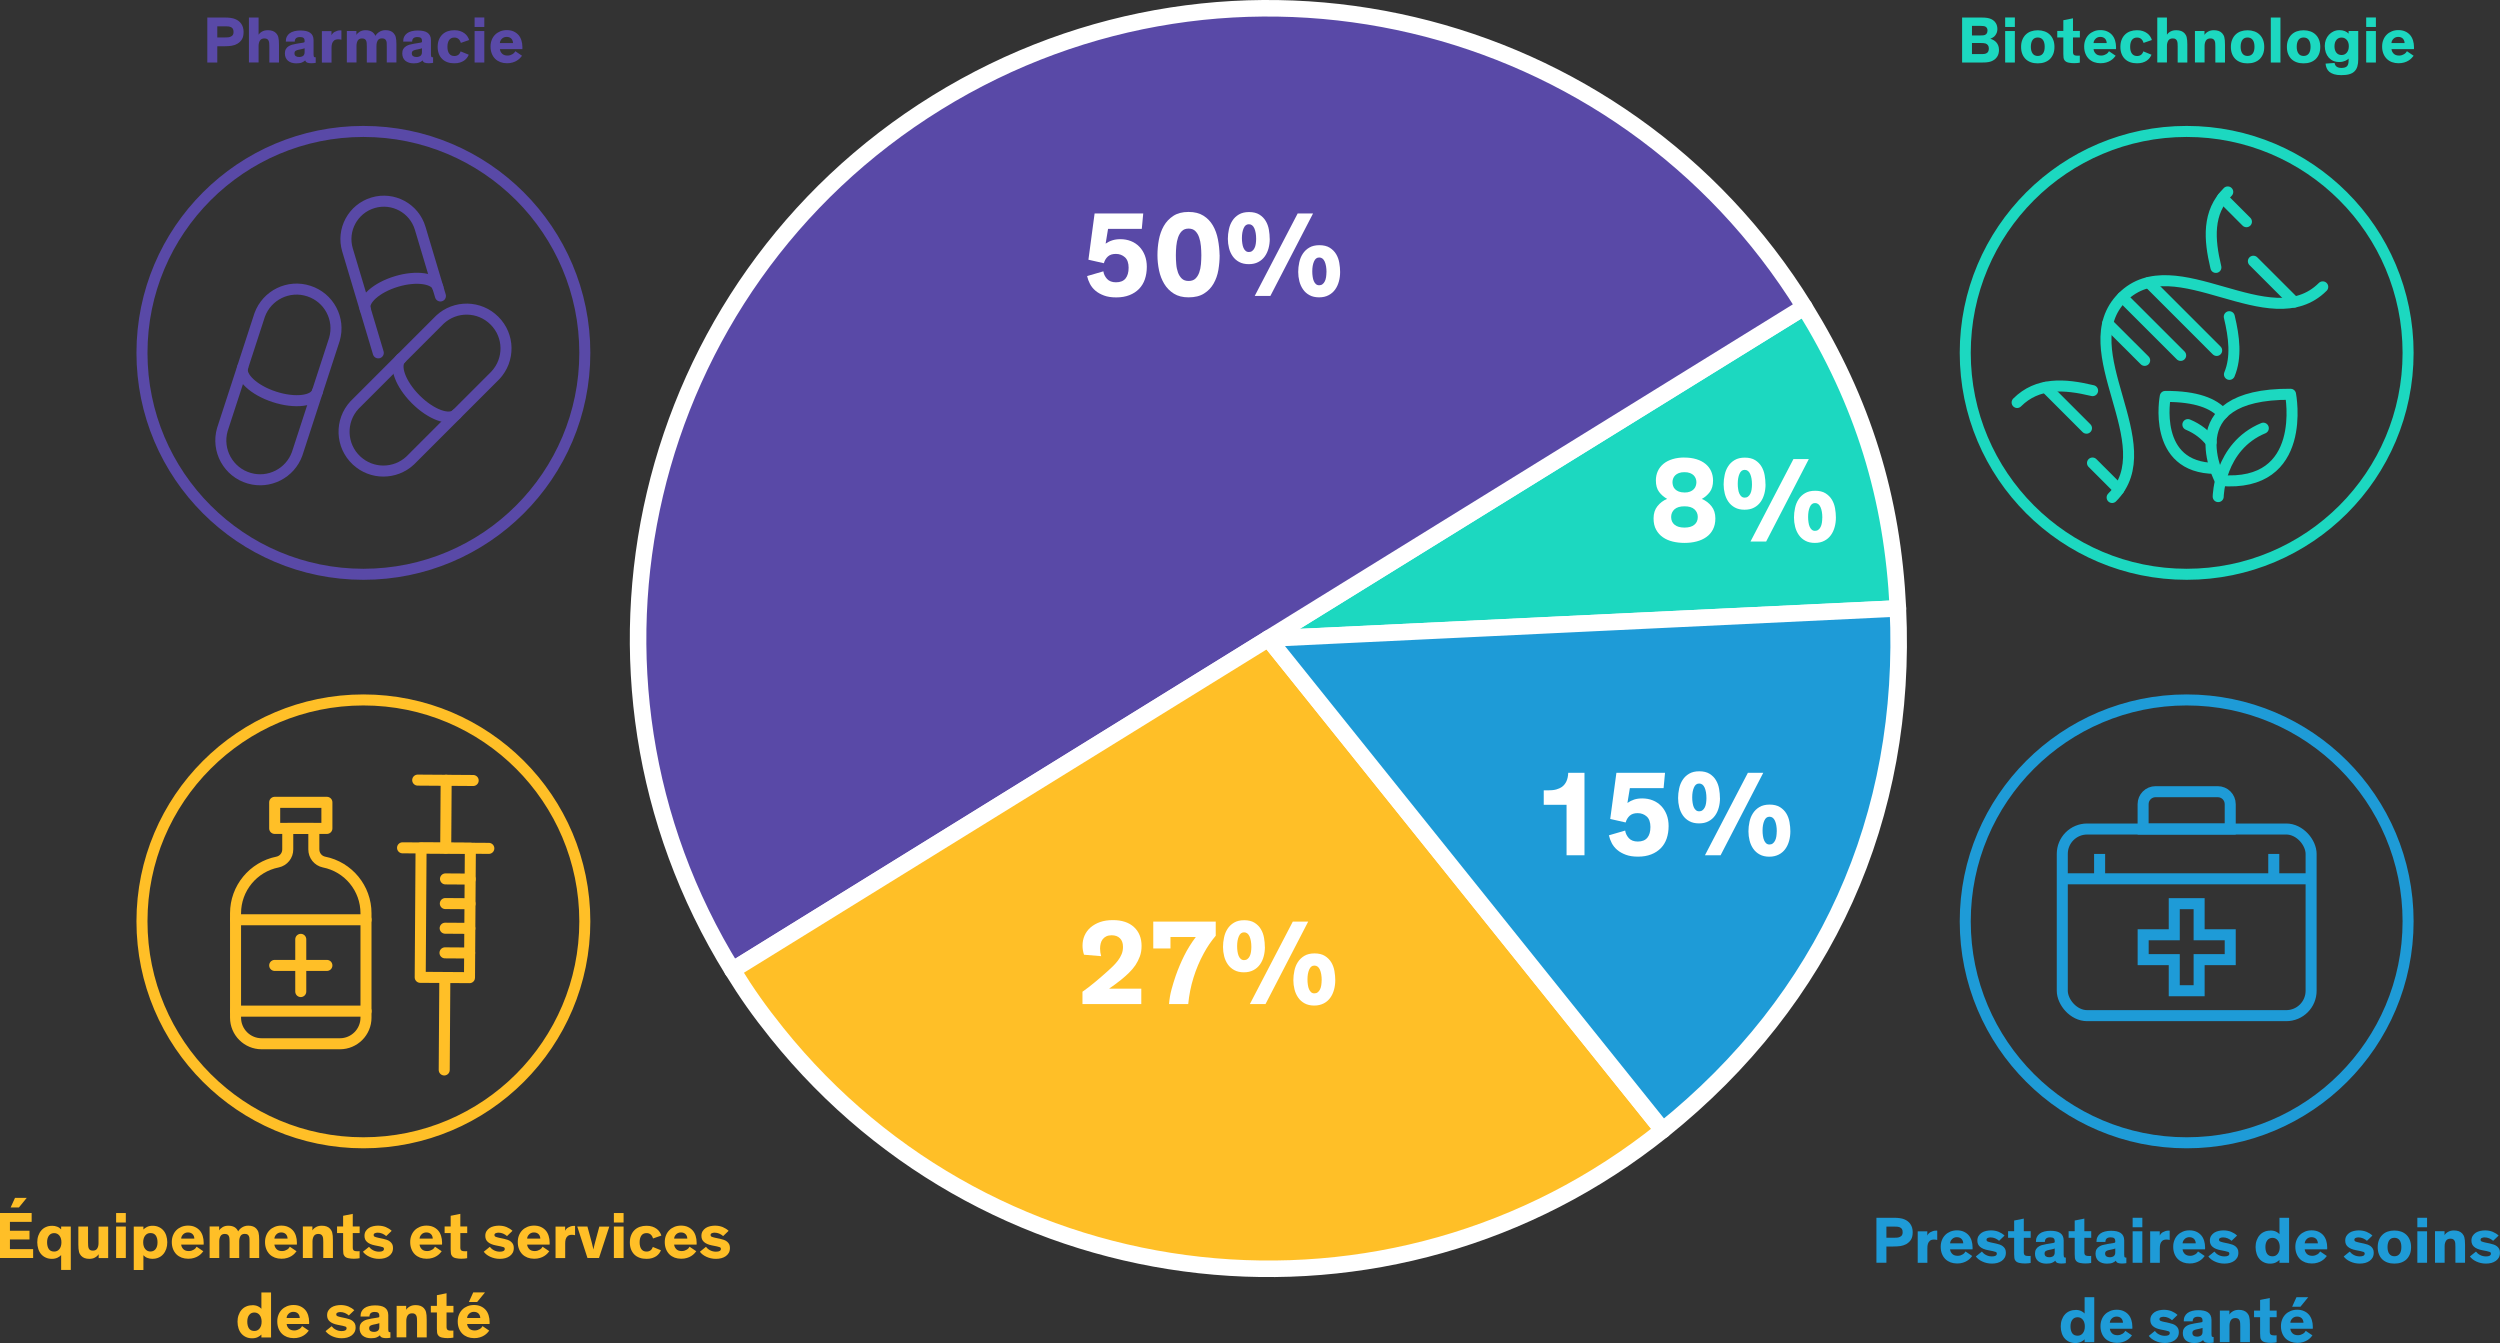 <?xml version="1.0" encoding="UTF-8"?>
<svg id="_Ñëîé_1" data-name="Ñëîé 1" xmlns="http://www.w3.org/2000/svg" viewBox="0 0 453.43 243.58">
  <rect x="0" y="0" width="453.43" height="243.58" fill="#333333" stroke="none"/>
  <defs>
    <style>
      .cls-1, .cls-2 {
        fill: #1e9bd7;
      }

      .cls-3, .cls-4 {
        fill: #ffbf27;
      }

      .cls-3, .cls-5, .cls-6, .cls-7, .cls-8, .cls-9, .cls-2 {
        stroke-linecap: round;
        stroke-linejoin: round;
      }

      .cls-3, .cls-5, .cls-6, .cls-2 {
        fill-rule: evenodd;
        stroke: #fff;
        stroke-width: 3px;
      }

      .cls-10 {
        fill: #fff;
      }

      .cls-5, .cls-11 {
        fill: #5949a7;
      }

      .cls-6, .cls-12 {
        fill: #1cd8c0;
      }

      .cls-7 {
        stroke: #ffbf27;
      }

      .cls-7, .cls-13, .cls-8, .cls-9 {
        fill: none;
        stroke-width: 2px;
      }

      .cls-13 {
        stroke: #1e9bd7;
        stroke-miterlimit: 10;
      }

      .cls-8 {
        stroke: #5949a7;
      }

      .cls-9 {
        stroke: #1cd8c0;
      }
    </style>
  </defs>
  <g>
    <path class="cls-6" d="M230.05,115.82l97.21-60.13c10.63,17.18,16,34.49,16.97,54.67l-114.17,5.47Z"/>
    <path class="cls-5" d="M230.05,115.82l-97.21,60.13c-33.21-53.69-16.61-124.13,37.07-157.34C223.6-14.6,294.04,2,327.25,55.68h0l-97.21,60.13Z"/>
    <path class="cls-3" d="M230.05,115.82l71.53,89.15c-49.24,39.51-121.18,31.62-160.68-17.62-3.16-3.94-5.4-7.1-8.05-11.4l97.21-60.13Z"/>
    <path class="cls-2" d="M230.05,115.82l114.17-5.47c1.81,37.83-13.1,70.92-42.64,94.62l-71.53-89.15Z"/>
  </g>
  <g>
    <g>
      <path id="Path_15670" data-name="Path 15670" class="cls-8" d="M89.68,58.16c-2.71-2.72-7.09-2.8-9.9-.18l-15.47,15.47c-2.68,2.88-2.52,7.4.37,10.08,2.74,2.55,6.98,2.54,9.71,0l15.47-15.47c2.62-2.81,2.55-7.19-.18-9.9Z"/>
      <path id="Path_15671" data-name="Path 15671" class="cls-8" d="M82.78,75.13c-1.29,1.29-4.61.07-7.38-2.7h0c-2.77-2.77-3.98-6.09-2.7-7.38"/>
      <path id="Path_15672" data-name="Path 15672" class="cls-8" d="M56.01,52.79c-3.65-1.2-7.59.72-8.91,4.33l-6.77,20.79c-1.09,3.78,1.09,7.74,4.88,8.83,3.6,1.04,7.4-.89,8.68-4.42l6.77-20.79c1.07-3.69-.99-7.56-4.65-8.74Z"/>
      <path id="Path_15673" data-name="Path 15673" class="cls-8" d="M57.57,71.04c-.56,1.73-4.07,2.16-7.8.94h0c-3.73-1.21-6.31-3.62-5.75-5.36"/>
      <path id="Path_15674" data-name="Path 15674" class="cls-8" d="M79.88,53.68l-3.67-12.28c-1.09-3.64-4.92-5.71-8.56-4.62-3.64,1.09-5.71,4.92-4.62,8.56l5.58,18.66"/>
      <path id="Path_15675" data-name="Path 15675" class="cls-8" d="M79.42,52.14c-.5-1.68-3.88-2.18-7.5-1.09h0c-3.62,1.08-6.18,3.35-5.67,5.03"/>
    </g>
    <circle class="cls-8" cx="65.91" cy="64" r="40.16"/>
  </g>
  <g>
    <g>
      <rect id="Rectangle_853" data-name="Rectangle 853" class="cls-13" x="374.04" y="150.36" width="45.13" height="33.85" rx="4.51" ry="4.51"/>
      <path id="Rectangle_854" data-name="Rectangle 854" class="cls-13" d="M390.96,143.59h11.28c1.25,0,2.26,1.01,2.26,2.26v4.51h-15.8v-4.51c0-1.25,1.01-2.26,2.26-2.26Z"/>
      <line id="Line_7764" data-name="Line 7764" class="cls-13" x1="374.04" y1="159.39" x2="419.17" y2="159.39"/>
      <path id="Path_8952" data-name="Path 8952" class="cls-13" d="M404.5,169.54h-5.64v-5.64h-4.51v5.64h-5.64v4.51h5.64v5.64h4.51v-5.64h5.64v-4.51Z"/>
      <line id="Line_7765" data-name="Line 7765" class="cls-13" x1="380.81" y1="159.39" x2="380.81" y2="154.88"/>
      <line id="Line_7766" data-name="Line 7766" class="cls-13" x1="412.4" y1="159.39" x2="412.4" y2="154.88"/>
    </g>
    <circle class="cls-13" cx="396.6" cy="167.11" r="40.16"/>
  </g>
  <g>
    <circle class="cls-7" cx="65.91" cy="167.11" r="40.16"/>
    <g>
      <rect id="Rectangle_842" data-name="Rectangle 842" class="cls-7" x="49.82" y="145.52" width="9.47" height="4.73"/>
      <line id="Line_7722" data-name="Line 7722" class="cls-7" x1="42.72" y1="166.82" x2="66.39" y2="166.82"/>
      <line id="Line_7723" data-name="Line 7723" class="cls-7" x1="42.72" y1="183.39" x2="66.39" y2="183.39"/>
      <line id="Line_7724" data-name="Line 7724" class="cls-7" x1="54.55" y1="170.37" x2="54.55" y2="179.84"/>
      <line id="Line_7725" data-name="Line 7725" class="cls-7" x1="59.29" y1="175.1" x2="49.82" y2="175.1"/>
      <path id="Path_8921" data-name="Path 8921" class="cls-7" d="M56.92,154.05v-3.79h-4.73v3.79c.01,1.11-.76,2.07-1.84,2.3-4.43.88-7.63,4.77-7.63,9.29v18.94c0,2.61,2.12,4.73,4.73,4.73h14.2c2.61,0,4.73-2.12,4.73-4.73v-18.94c0-4.52-3.19-8.41-7.62-9.29-1.08-.23-1.85-1.19-1.84-2.3Z"/>
    </g>
    <g>
      <rect id="Rectangle_845" data-name="Rectangle 845" class="cls-7" x="69.02" y="161.09" width="23.47" height="8.94" transform="translate(-85.33 245.21) rotate(-89.62)"/>
      <line id="Line_7741" data-name="Line 7741" class="cls-7" x1="80.57" y1="194.06" x2="80.68" y2="177.29"/>
      <line id="Line_7742" data-name="Line 7742" class="cls-7" x1="88.66" y1="153.87" x2="73.01" y2="153.77"/>
      <line id="Line_7743" data-name="Line 7743" class="cls-7" x1="80.84" y1="153.82" x2="80.92" y2="141.52"/>
      <line id="Line_7744" data-name="Line 7744" class="cls-7" x1="85.82" y1="141.56" x2="75.76" y2="141.49"/>
      <line id="Line_7745" data-name="Line 7745" class="cls-7" x1="85.18" y1="172.85" x2="80.71" y2="172.82"/>
      <line id="Line_7746" data-name="Line 7746" class="cls-7" x1="85.21" y1="168.38" x2="80.74" y2="168.35"/>
      <line id="Line_7747" data-name="Line 7747" class="cls-7" x1="85.24" y1="163.91" x2="80.77" y2="163.88"/>
      <line id="Line_7748" data-name="Line 7748" class="cls-7" x1="85.27" y1="159.44" x2="80.8" y2="159.41"/>
    </g>
  </g>
  <g>
    <circle class="cls-9" cx="396.6" cy="64" r="40.16"/>
    <g>
      <g>
        <g>
          <path class="cls-9" d="M402.7,87.15s-8.5-15.77,12.74-15.64c0,0,3.29,16.98-12.74,15.64Z"/>
          <path class="cls-9" d="M402.32,90.07s.15-9.08,8.18-12.41"/>
        </g>
        <g>
          <path class="cls-9" d="M401.79,84.95c-11.58-.05-9.07-13.05-9.07-13.05,5.67-.03,8.79,1.3,10.41,3.12"/>
          <path class="cls-9" d="M401.03,80.19c-.98-1.26-2.34-2.4-4.21-3.18"/>
        </g>
      </g>
      <g>
        <path class="cls-9" d="M421.28,52.03c-9.55,9.55-26.78-7.68-36.33,1.87-9.55,9.55,7.68,26.78-1.87,36.33"/>
        <path class="cls-9" d="M404.33,57.44c.9,3.74,1.32,7.35.03,10.46"/>
        <path class="cls-9" d="M365.85,73c3.7-3.7,8.57-3.38,13.69-2.15"/>
        <path class="cls-9" d="M401.9,48.5c-1.23-5.12-1.56-9.99,2.15-13.69"/>
        <line class="cls-9" x1="402.04" y1="63.56" x2="389.72" y2="51.24"/>
        <line class="cls-9" x1="395.51" y1="64.46" x2="384.95" y2="53.91"/>
        <line class="cls-9" x1="388.98" y1="65.36" x2="382.28" y2="58.67"/>
        <line class="cls-9" x1="416.11" y1="54.79" x2="408.7" y2="47.38"/>
        <line class="cls-9" x1="378.43" y1="77.66" x2="371.02" y2="70.25"/>
        <line class="cls-9" x1="407.44" y1="40.21" x2="403.11" y2="35.88"/>
        <line class="cls-9" x1="384.3" y1="88.76" x2="379.52" y2="83.98"/>
      </g>
    </g>
  </g>
  <g>
    <path class="cls-10" d="M287.39,155.12h-3.26v-9.15h-4.14v-2.62h.75c.6,0,1.1-.05,1.51-.16.4-.11.75-.27,1.04-.47.72-.53,1.1-1.38,1.14-2.55h2.95v14.96Z"/>
    <path class="cls-10" d="M292.05,148.54l1.12-8.38h8.82l-.26,2.79h-6.12l-.44,2.68c.38-.26.78-.47,1.21-.61.43-.14.92-.21,1.47-.21.69,0,1.33.12,1.91.35.59.23,1.09.57,1.52,1.01.43.44.76.97,1,1.58.24.62.36,1.31.36,2.07,0,.82-.12,1.57-.35,2.26-.23.68-.59,1.26-1.06,1.75-.47.48-1.05.86-1.74,1.13-.69.27-1.48.41-2.38.41s-1.61-.11-2.23-.34c-.62-.23-1.14-.52-1.56-.88-.42-.36-.75-.77-.99-1.23-.24-.46-.41-.93-.52-1.42l2.95-.86c.07.51.3.97.67,1.38.37.4.91.61,1.62.61.78,0,1.35-.23,1.73-.69s.56-1.11.56-1.95-.22-1.5-.67-1.9c-.45-.4-.99-.61-1.64-.61s-1.1.16-1.45.47c-.35.32-.59.72-.73,1.22l-2.82-.64Z"/>
    <path class="cls-10" d="M311.96,144.75c0,.59-.07,1.15-.22,1.71s-.37,1.04-.68,1.47c-.31.43-.7.78-1.19,1.03-.48.26-1.06.38-1.72.38s-1.27-.13-1.75-.4c-.48-.26-.87-.61-1.17-1.04-.3-.43-.52-.92-.66-1.47-.14-.55-.21-1.11-.21-1.68s.06-1.15.19-1.73c.12-.58.33-1.1.63-1.56.29-.46.69-.84,1.18-1.13.49-.29,1.1-.44,1.84-.44s1.39.15,1.88.46c.49.31.88.7,1.15,1.17.28.47.47.99.57,1.57.1.58.15,1.13.15,1.66ZM309.5,144.78c0-.79-.11-1.43-.33-1.93-.22-.49-.55-.74-.99-.74s-.74.24-.95.73c-.21.48-.31,1.08-.31,1.78,0,.34.02.66.07.97s.11.58.21.8c.1.23.22.41.39.55.16.14.36.21.59.21s.44-.06.6-.19c.17-.12.31-.3.42-.52.11-.22.19-.47.23-.76.04-.29.07-.59.07-.91ZM312.07,155.12h-2.84l7.79-14.96h2.79l-7.74,14.96ZM324.72,150.78c0,.59-.07,1.15-.22,1.71-.15.55-.37,1.04-.68,1.47-.31.43-.7.78-1.19,1.03s-1.06.39-1.72.39-1.27-.13-1.75-.4c-.48-.26-.87-.61-1.17-1.04-.3-.43-.52-.92-.66-1.47-.14-.55-.21-1.11-.21-1.68s.06-1.15.19-1.73c.12-.58.33-1.1.63-1.56s.69-.84,1.18-1.13c.49-.29,1.1-.44,1.84-.44s1.39.15,1.88.46c.49.31.88.7,1.16,1.17.28.47.47.99.57,1.57.1.58.15,1.13.15,1.66ZM322.26,150.8c0-.79-.11-1.43-.33-1.93-.22-.49-.55-.74-.99-.74s-.74.24-.95.73-.31,1.08-.31,1.78c0,.34.02.66.07.97s.11.58.21.8c.1.23.22.41.38.55.16.14.36.21.59.21s.44-.06.6-.19c.17-.12.31-.3.42-.52s.19-.47.23-.76.07-.59.07-.91Z"/>
  </g>
  <g>
    <path class="cls-10" d="M305.51,82.99c.81,0,1.53.1,2.18.3.65.2,1.19.48,1.64.85.45.37.79.81,1.02,1.32.23.51.35,1.08.35,1.69,0,.87-.2,1.56-.59,2.09-.4.53-.88.95-1.45,1.25.7.29,1.29.74,1.76,1.33.47.59.7,1.33.7,2.21,0,.78-.15,1.44-.44,2-.29.56-.69,1.02-1.2,1.38-.51.36-1.1.63-1.78.8-.68.18-1.41.26-2.19.26-.73,0-1.44-.08-2.11-.24-.67-.16-1.27-.42-1.78-.77-.51-.35-.93-.81-1.24-1.38-.32-.56-.47-1.25-.47-2.06,0-.88.23-1.62.7-2.21.47-.59,1.06-1.04,1.76-1.33-.57-.31-1.06-.73-1.45-1.25-.4-.53-.59-1.22-.59-2.09,0-.62.12-1.18.35-1.69.23-.51.58-.95,1.02-1.32.45-.37.99-.65,1.64-.85.65-.2,1.37-.3,2.18-.3ZM305.51,95.69c.78,0,1.38-.17,1.79-.51.42-.34.63-.81.63-1.41,0-.56-.2-1.02-.6-1.39-.4-.37-1.01-.55-1.81-.55s-1.41.18-1.82.55c-.4.37-.6.83-.6,1.39,0,.6.21,1.07.63,1.41.42.34,1.02.51,1.79.51ZM305.51,89.33c.4,0,.73-.05,1.01-.16.28-.11.51-.26.68-.44.18-.18.3-.39.37-.61.07-.22.11-.44.11-.66s-.04-.44-.12-.66-.21-.41-.37-.58c-.17-.17-.39-.31-.67-.42-.28-.11-.62-.16-1.01-.16s-.73.05-1.01.16c-.28.11-.5.25-.67.42-.17.17-.29.36-.37.58-.08.22-.12.44-.12.66s.04.44.11.67c.07.23.2.43.37.6.18.18.4.32.68.43.28.11.62.16,1.01.16Z"/>
    <path class="cls-10" d="M320.22,87.86c0,.59-.07,1.15-.22,1.71-.15.55-.37,1.04-.68,1.47-.31.43-.7.78-1.19,1.03-.48.26-1.06.38-1.72.38s-1.27-.13-1.75-.4c-.48-.26-.87-.61-1.17-1.04-.3-.43-.52-.92-.66-1.47-.14-.55-.21-1.11-.21-1.68s.06-1.15.19-1.73c.12-.58.33-1.1.63-1.56.29-.46.69-.84,1.18-1.13.49-.29,1.1-.44,1.84-.44s1.39.15,1.88.46c.49.31.88.7,1.15,1.17.28.47.47.99.57,1.57.1.58.15,1.13.15,1.66ZM317.76,87.88c0-.79-.11-1.43-.33-1.92-.22-.49-.55-.74-.99-.74s-.74.24-.95.73c-.21.48-.31,1.08-.31,1.78,0,.34.02.66.07.97.04.31.11.58.21.8.1.23.22.41.39.55.16.14.36.21.59.21s.44-.06.6-.19c.17-.12.31-.3.42-.52.11-.22.19-.47.23-.76.04-.29.07-.59.07-.91ZM320.33,98.22h-2.84l7.79-14.96h2.79l-7.74,14.96ZM332.98,93.88c0,.59-.07,1.15-.22,1.7-.15.55-.37,1.04-.68,1.47-.31.43-.7.78-1.19,1.03-.48.26-1.06.39-1.72.39s-1.27-.13-1.75-.4c-.48-.26-.87-.61-1.17-1.05-.3-.43-.52-.92-.66-1.47-.14-.55-.21-1.11-.21-1.68s.06-1.15.19-1.73c.12-.58.33-1.1.63-1.56.29-.46.69-.84,1.18-1.13.49-.29,1.1-.44,1.84-.44s1.39.15,1.88.46c.49.31.88.7,1.16,1.17.28.47.47.99.57,1.57.1.58.15,1.13.15,1.66ZM330.52,93.91c0-.79-.11-1.43-.33-1.93-.22-.49-.55-.74-.99-.74s-.74.24-.95.73c-.21.48-.31,1.08-.31,1.78,0,.34.02.66.07.97.04.31.11.58.21.8.1.23.22.41.38.55.16.14.36.21.59.21s.44-.06.6-.19c.17-.12.31-.3.42-.52s.19-.47.23-.76c.04-.29.07-.59.07-.91Z"/>
  </g>
  <g>
    <path class="cls-10" d="M197.41,47.1l1.12-8.38h8.82l-.26,2.79h-6.12l-.44,2.68c.38-.26.78-.47,1.21-.6.43-.14.92-.21,1.47-.21.69,0,1.33.12,1.91.35.59.23,1.09.57,1.52,1.01.43.44.76.97,1,1.58.24.62.36,1.31.36,2.07,0,.82-.12,1.57-.35,2.26-.23.68-.59,1.26-1.06,1.75-.47.48-1.05.86-1.74,1.13s-1.48.41-2.38.41-1.61-.11-2.23-.34c-.62-.23-1.14-.52-1.56-.88-.42-.36-.75-.77-.99-1.23-.24-.46-.41-.93-.52-1.42l2.95-.86c.07.51.3.97.67,1.38.37.4.91.61,1.62.61.78,0,1.35-.23,1.73-.69.37-.46.56-1.11.56-1.95s-.22-1.5-.67-1.9c-.45-.4-.99-.61-1.64-.61s-1.1.16-1.45.47c-.35.32-.59.72-.73,1.22l-2.82-.64Z"/>
    <path class="cls-10" d="M221.21,46.29c0,.88-.08,1.77-.23,2.67-.15.9-.44,1.72-.86,2.46-.42.74-.99,1.35-1.73,1.81-.73.47-1.67.7-2.82.7-1.06,0-1.94-.22-2.66-.67-.72-.45-1.3-1.03-1.74-1.76s-.76-1.54-.95-2.45c-.19-.91-.29-1.83-.29-2.77s.08-1.83.25-2.76c.17-.93.47-1.77.89-2.52.43-.75,1-1.36,1.73-1.84.73-.48,1.65-.72,2.76-.72s1.99.23,2.71.68c.72.45,1.29,1.05,1.72,1.79.43.74.73,1.58.91,2.52.18.94.28,1.88.3,2.84ZM217.89,46.29c0-.54-.03-1.1-.08-1.67-.05-.57-.16-1.09-.32-1.56-.16-.47-.39-.85-.69-1.15-.3-.3-.71-.45-1.22-.45s-.92.15-1.22.45c-.3.3-.53.69-.69,1.15-.16.47-.27.99-.32,1.56-.05.57-.08,1.13-.08,1.67s.02,1.07.07,1.62c.04.55.15,1.05.31,1.51.16.45.4.82.7,1.11.31.29.72.43,1.23.43s.94-.14,1.24-.43c.3-.29.53-.66.69-1.11.16-.45.26-.96.31-1.51.04-.55.07-1.09.07-1.62Z"/>
    <path class="cls-10" d="M230.3,43.32c0,.59-.07,1.15-.22,1.71-.15.55-.37,1.04-.68,1.47-.31.43-.7.78-1.19,1.03-.48.26-1.06.38-1.72.38s-1.27-.13-1.75-.4c-.48-.26-.87-.61-1.17-1.04-.3-.43-.52-.92-.66-1.47-.14-.55-.21-1.11-.21-1.68s.06-1.15.19-1.73c.12-.58.33-1.1.63-1.56.29-.46.69-.84,1.18-1.13.49-.29,1.1-.44,1.84-.44s1.39.15,1.88.46c.49.31.88.7,1.15,1.17.28.47.47.99.57,1.57.1.58.15,1.13.15,1.66ZM227.83,43.34c0-.79-.11-1.43-.33-1.93-.22-.49-.55-.74-.99-.74s-.74.24-.95.73c-.21.48-.31,1.08-.31,1.78,0,.34.02.66.07.97s.11.58.21.8c.1.23.22.41.39.55.16.14.36.21.59.21s.44-.06.6-.19c.17-.12.31-.3.42-.52.11-.22.19-.47.23-.76.04-.29.07-.59.07-.91ZM230.41,53.68h-2.84l7.79-14.96h2.79l-7.74,14.96ZM243.06,49.34c0,.59-.07,1.15-.22,1.7-.15.55-.37,1.04-.68,1.47-.31.43-.7.78-1.19,1.03-.48.26-1.06.39-1.72.39s-1.27-.13-1.75-.4c-.48-.26-.87-.61-1.17-1.05-.3-.43-.52-.92-.66-1.47-.14-.55-.21-1.11-.21-1.68s.06-1.15.19-1.73c.12-.58.33-1.1.63-1.56s.69-.84,1.18-1.13c.49-.29,1.1-.44,1.84-.44s1.39.15,1.88.46c.49.31.88.7,1.16,1.17.28.47.47.99.57,1.57.1.58.15,1.13.15,1.66ZM240.59,49.37c0-.79-.11-1.43-.33-1.93-.22-.49-.55-.74-.99-.74s-.74.24-.95.73c-.21.48-.31,1.08-.31,1.78,0,.34.02.66.07.97.04.31.11.58.21.8.1.23.22.41.38.55.16.14.36.21.59.21s.44-.06.6-.19c.17-.12.31-.3.42-.52s.19-.47.23-.76c.04-.29.07-.59.07-.91Z"/>
  </g>
  <g>
    <path class="cls-10" d="M196.6,173.13c-.18-.54-.26-1.08-.26-1.61,0-.66.12-1.27.37-1.84.25-.56.61-1.06,1.09-1.47s1.05-.74,1.73-.98c.67-.23,1.44-.35,2.31-.35,1.66,0,2.94.43,3.85,1.28.91.85,1.36,1.99,1.36,3.41,0,.69-.1,1.32-.31,1.89-.21.57-.48,1.1-.81,1.6-.34.49-.73.95-1.18,1.39-.45.43-.91.85-1.4,1.24-.38.31-.74.59-1.09.84-.34.25-.71.51-1.11.79h5.85v2.79h-10.67v-2.24c.7-.48,1.46-1.07,2.28-1.75s1.59-1.35,2.32-2.01c.31-.28.62-.58.95-.89.32-.32.62-.65.89-1.01.27-.36.49-.74.66-1.15.17-.41.25-.85.25-1.32,0-.67-.18-1.2-.55-1.56-.37-.37-.87-.55-1.52-.55-.38,0-.7.07-.97.2-.26.13-.48.31-.65.53-.17.22-.29.48-.36.77-.07.29-.11.59-.11.9,0,.48.07.95.2,1.39l-3.12-.26Z"/>
    <path class="cls-10" d="M220.51,169.7c-.44.53-.83,1.04-1.17,1.54-.34.5-.67,1.04-.99,1.63-.78,1.42-1.4,2.9-1.88,4.44-.48,1.54-.8,3.14-.96,4.8h-3.48c.07-.92.22-1.81.45-2.65.23-.84.48-1.67.76-2.48.44-1.25.95-2.46,1.53-3.63.58-1.17,1.29-2.31,2.12-3.41h-4.6v2.09h-3.12v-4.88h11.33v2.55Z"/>
    <path class="cls-10" d="M229.42,171.75c0,.59-.07,1.15-.22,1.71s-.37,1.04-.68,1.47c-.31.43-.7.78-1.19,1.03-.48.26-1.06.39-1.72.39s-1.27-.13-1.75-.4c-.48-.26-.87-.61-1.17-1.04-.3-.43-.52-.92-.66-1.47-.14-.55-.21-1.11-.21-1.68s.06-1.15.19-1.73c.12-.58.33-1.1.63-1.56.29-.46.69-.84,1.18-1.13.49-.29,1.1-.44,1.84-.44s1.39.15,1.88.46c.49.31.88.7,1.15,1.17.28.47.47.99.57,1.57.1.58.15,1.13.15,1.66ZM226.96,171.77c0-.79-.11-1.43-.33-1.93-.22-.49-.55-.74-.99-.74s-.74.24-.95.73c-.21.48-.31,1.08-.31,1.78,0,.34.02.66.07.97s.11.58.21.8c.1.23.22.41.39.55.16.14.36.21.59.21s.44-.06.6-.19c.17-.12.31-.3.42-.52.11-.22.19-.47.23-.76.04-.29.07-.59.07-.91ZM229.53,182.11h-2.84l7.79-14.96h2.79l-7.74,14.96ZM242.18,177.78c0,.59-.07,1.16-.22,1.71-.15.55-.37,1.04-.68,1.47-.31.43-.7.78-1.19,1.03s-1.06.39-1.72.39-1.27-.13-1.75-.4c-.48-.26-.87-.61-1.17-1.05-.3-.43-.52-.92-.66-1.47-.14-.55-.21-1.11-.21-1.68s.06-1.15.19-1.73c.12-.58.33-1.1.63-1.56s.69-.84,1.18-1.13c.49-.29,1.1-.44,1.84-.44s1.39.15,1.88.46c.49.31.88.7,1.16,1.17.28.47.47.99.57,1.57.1.58.15,1.13.15,1.66ZM239.72,177.8c0-.79-.11-1.43-.33-1.93-.22-.49-.55-.74-.99-.74s-.74.24-.95.73c-.21.48-.31,1.08-.31,1.78,0,.34.02.66.07.97.04.31.11.58.21.8.1.23.22.41.38.55.16.14.36.21.59.21s.44-.06.6-.19c.17-.12.31-.3.42-.52.11-.22.19-.47.23-.76.04-.29.07-.59.07-.91Z"/>
  </g>
  <g>
    <path class="cls-1" d="M342.14,226.08v2.95h-1.81v-8.16h3.12c.45,0,.82.02,1.13.07.3.04.56.11.78.2.47.18.85.47,1.13.87.28.4.42.89.42,1.49,0,.52-.09.95-.28,1.28-.19.34-.47.62-.86.85-.34.19-.7.31-1.08.37-.38.05-.83.08-1.33.08h-1.21ZM342.14,222.46v2.03h1.43c.2,0,.38,0,.55-.02.16-.02.31-.06.44-.12.18-.07.31-.18.4-.31.09-.14.13-.32.13-.55,0-.26-.05-.45-.14-.59-.09-.14-.23-.24-.4-.31-.13-.05-.27-.08-.44-.1-.16-.02-.35-.02-.55-.02h-1.42Z"/>
    <path class="cls-1" d="M349.56,223.32v.78c.04-.1.11-.21.2-.32.1-.11.21-.21.35-.29.14-.08.3-.15.48-.21.18-.06.37-.08.57-.08h.1s.06,0,.1.01v1.68c-.1-.02-.19-.04-.29-.05-.1-.01-.19-.02-.27-.02-.34,0-.59.07-.77.22-.18.15-.3.34-.37.58-.03.11-.05.23-.07.36-.01.13-.02.26-.02.41v2.65h-1.75v-5.71h1.73Z"/>
    <path class="cls-1" d="M357.69,227.82c-.09.12-.21.26-.35.41-.15.16-.33.3-.55.44-.22.14-.48.26-.79.35-.3.1-.65.14-1.04.14-.42,0-.82-.07-1.18-.2-.36-.14-.67-.33-.94-.59-.26-.26-.47-.57-.62-.95-.15-.38-.23-.8-.23-1.28,0-.45.07-.85.22-1.22.14-.36.35-.68.61-.94.26-.26.57-.46.93-.61.36-.14.75-.22,1.18-.22.47,0,.89.08,1.24.24.36.16.65.38.89.65.24.28.41.6.53.98.12.38.18.79.18,1.22v.19c0,.06,0,.12-.01.17h-4.07c.03.31.16.58.39.82.23.23.56.35.99.35.19,0,.36-.03.52-.08.15-.05.29-.12.41-.19.12-.08.22-.16.3-.25.08-.09.14-.18.19-.27l1.21.82ZM354.91,224.39c-.17,0-.33.03-.47.09s-.28.14-.38.25c-.11.1-.19.22-.26.35-.06.13-.1.27-.11.43h2.39c-.02-.34-.12-.61-.32-.81-.2-.2-.48-.31-.84-.31Z"/>
    <path class="cls-1" d="M362.59,225.06c-.21-.19-.45-.34-.72-.46-.27-.11-.55-.17-.83-.17-.2,0-.37.03-.52.1-.15.07-.22.17-.22.32,0,.15.07.26.2.32s.35.12.65.19l.9.19c.23.05.45.11.67.19.21.08.4.18.56.31.16.13.29.29.39.47.1.19.14.42.14.69,0,.34-.07.63-.2.87-.14.24-.32.45-.55.61-.23.16-.5.29-.8.37s-.63.12-.97.12-.64-.03-.94-.1c-.3-.07-.57-.16-.82-.28-.25-.12-.48-.25-.68-.41-.2-.16-.36-.32-.49-.5l1.1-.89c.18.24.42.45.74.62.32.17.68.26,1.08.26.3,0,.52-.04.67-.13.15-.09.22-.21.22-.37s-.07-.27-.22-.32c-.15-.05-.32-.1-.51-.14l-.9-.18c-.29-.06-.55-.13-.79-.23s-.45-.22-.62-.37c-.33-.28-.49-.65-.49-1.12,0-.34.07-.62.22-.86.15-.24.34-.43.57-.58.23-.15.49-.25.79-.32.29-.06.58-.1.86-.1.54,0,1.01.09,1.43.26.42.18.77.4,1.06.68l-.98.94Z"/>
    <path class="cls-1" d="M368.31,229.06c-.12.02-.27.05-.46.07-.19.02-.39.03-.59.03-.34,0-.68-.03-1-.1s-.56-.2-.71-.4c-.11-.14-.18-.3-.2-.48-.02-.18-.04-.41-.04-.7v-2.98h-1.1v-1.19h1.1v-1.94l1.75-.35v2.29h1.25v1.19h-1.25v2.53c0,.16,0,.28.03.37.02.09.06.16.11.22.11.12.33.18.66.18.1,0,.19,0,.27,0,.08,0,.13,0,.17-.02v1.27Z"/>
    <path class="cls-1" d="M374.3,227.61c0,.18.02.31.05.38.04.07.12.1.25.1h.08v1.01c-.13.02-.26.04-.38.05s-.27.02-.43.02c-.26,0-.49-.03-.69-.1-.2-.07-.34-.21-.4-.41h-.01c-.14.14-.33.26-.58.37s-.59.16-1.03.16c-.63,0-1.13-.16-1.51-.47-.37-.32-.56-.77-.56-1.35,0-.31.06-.57.19-.79.12-.21.3-.39.53-.52.18-.1.37-.19.58-.25.21-.06.49-.12.82-.18l1.1-.18c.16-.02.26-.05.3-.08.04-.03.06-.09.06-.18v-.1c0-.22-.06-.38-.19-.5-.13-.12-.34-.17-.65-.17s-.54.07-.7.2-.25.34-.25.63h-1.62c0-.34.05-.63.17-.88.12-.25.29-.46.52-.63.23-.17.51-.3.84-.38.33-.09.7-.13,1.11-.13.37,0,.7.03.99.09.29.06.54.16.75.3.21.14.37.32.48.55.11.22.17.5.17.82v2.65ZM372.67,226.44c-.06.02-.14.05-.23.08-.09.03-.22.06-.41.1l-.4.08c-.11.02-.22.05-.31.08-.1.03-.18.07-.25.11-.16.1-.24.25-.24.47,0,.23.08.4.23.51.16.11.36.16.62.16.29,0,.52-.07.71-.2.18-.14.28-.36.28-.66v-.73Z"/>
    <path class="cls-1" d="M379.29,229.06c-.12.02-.27.05-.46.07-.19.02-.39.03-.59.03-.34,0-.68-.03-1-.1s-.56-.2-.71-.4c-.11-.14-.18-.3-.2-.48-.02-.18-.04-.41-.04-.7v-2.98h-1.1v-1.19h1.1v-1.94l1.75-.35v2.29h1.25v1.19h-1.25v2.53c0,.16,0,.28.03.37.02.09.06.16.11.22.11.12.33.18.66.18.1,0,.19,0,.27,0,.08,0,.13,0,.17-.02v1.27Z"/>
    <path class="cls-1" d="M385.28,227.61c0,.18.02.31.05.38.04.07.12.1.25.1h.08v1.01c-.13.02-.26.04-.38.05s-.27.02-.43.02c-.26,0-.49-.03-.69-.1-.2-.07-.34-.21-.4-.41h-.01c-.14.14-.33.26-.58.37s-.59.16-1.03.16c-.63,0-1.13-.16-1.51-.47-.37-.32-.56-.77-.56-1.35,0-.31.06-.57.19-.79.12-.21.3-.39.53-.52.18-.1.37-.19.58-.25.21-.06.49-.12.82-.18l1.1-.18c.16-.02.26-.05.3-.08.04-.03.06-.09.06-.18v-.1c0-.22-.06-.38-.19-.5-.13-.12-.34-.17-.65-.17s-.54.07-.7.2-.25.34-.25.63h-1.62c0-.34.05-.63.17-.88.12-.25.29-.46.52-.63.23-.17.51-.3.84-.38.33-.09.7-.13,1.11-.13.37,0,.7.03.99.09.29.06.54.16.75.3.21.14.37.32.48.55.11.22.17.5.17.82v2.65ZM383.65,226.44c-.06.02-.14.05-.23.08-.09.03-.22.06-.41.1l-.4.08c-.11.02-.22.05-.31.08-.1.03-.18.07-.25.11-.16.1-.24.25-.24.47,0,.23.08.4.23.51.16.11.36.16.62.16.29,0,.52-.07.71-.2.18-.14.28-.36.28-.66v-.73Z"/>
    <path class="cls-1" d="M388.56,222.59h-1.76v-1.72h1.76v1.72ZM388.56,229.03h-1.76v-5.71h1.76v5.71Z"/>
    <path class="cls-1" d="M391.72,223.32v.78c.04-.1.11-.21.2-.32.1-.11.21-.21.35-.29.14-.08.3-.15.48-.21.18-.06.37-.08.57-.08h.1s.06,0,.1.01v1.68c-.1-.02-.19-.04-.29-.05-.1-.01-.19-.02-.27-.02-.34,0-.59.07-.77.22-.18.15-.3.34-.37.58-.03.11-.05.23-.07.36-.01.13-.02.26-.02.41v2.65h-1.75v-5.71h1.73Z"/>
    <path class="cls-1" d="M399.86,227.82c-.09.12-.21.26-.35.41-.15.16-.33.3-.55.44-.22.14-.48.26-.79.35-.3.1-.65.14-1.04.14-.42,0-.82-.07-1.18-.2-.36-.14-.67-.33-.94-.59-.26-.26-.47-.57-.62-.95-.15-.38-.23-.8-.23-1.28,0-.45.07-.85.22-1.22.14-.36.35-.68.61-.94.26-.26.57-.46.93-.61s.75-.22,1.18-.22c.47,0,.89.08,1.24.24.36.16.65.38.89.65.24.28.41.6.53.98.12.38.18.79.18,1.22v.19c0,.06,0,.12-.01.17h-4.07c.03.31.16.58.39.82.23.23.56.35.99.35.19,0,.36-.03.52-.08.15-.05.29-.12.41-.19.12-.08.22-.16.3-.25.08-.09.14-.18.19-.27l1.21.82ZM397.08,224.39c-.17,0-.33.03-.47.09-.15.06-.28.14-.38.25-.11.1-.19.22-.26.35-.06.13-.1.27-.11.43h2.39c-.02-.34-.12-.61-.32-.81s-.48-.31-.84-.31Z"/>
    <path class="cls-1" d="M404.76,225.06c-.21-.19-.45-.34-.72-.46-.27-.11-.55-.17-.83-.17-.2,0-.37.03-.52.1-.15.07-.22.17-.22.32,0,.15.07.26.2.32.14.06.35.12.65.19l.9.19c.23.05.45.11.67.19.21.08.4.18.56.31.16.13.29.29.39.47.1.19.14.42.14.69,0,.34-.07.63-.2.87-.14.24-.32.45-.55.61-.23.16-.5.29-.8.37-.31.08-.63.12-.97.12s-.64-.03-.94-.1-.57-.16-.82-.28c-.25-.12-.48-.25-.68-.41-.2-.16-.36-.32-.49-.5l1.1-.89c.18.24.42.45.74.62.32.17.68.26,1.08.26.3,0,.52-.04.67-.13.15-.09.22-.21.22-.37s-.07-.27-.22-.32c-.15-.05-.32-.1-.51-.14l-.9-.18c-.29-.06-.55-.13-.79-.23-.24-.1-.45-.22-.62-.37-.33-.28-.49-.65-.49-1.12,0-.34.07-.62.22-.86.15-.24.34-.43.57-.58.23-.15.49-.25.79-.32.29-.06.58-.1.86-.1.54,0,1.01.09,1.43.26.42.18.77.4,1.06.68l-.98.94Z"/>
    <path class="cls-1" d="M411.76,223.18c.42,0,.76.07,1.04.2.28.13.49.29.63.46v-2.96h1.75v8.16h-1.75v-.53c-.14.16-.35.31-.64.46-.29.14-.64.22-1.04.22s-.77-.07-1.1-.22c-.32-.14-.6-.35-.83-.61-.23-.26-.41-.58-.53-.95-.12-.37-.19-.78-.19-1.22s.06-.83.19-1.2c.13-.37.31-.69.54-.95.23-.27.51-.48.84-.62.33-.15.69-.22,1.09-.22ZM413.48,226.18c0-.5-.12-.91-.36-1.21-.24-.3-.56-.46-.95-.46s-.73.15-.95.45c-.23.3-.34.71-.34,1.22s.11.94.32,1.24c.22.3.54.44.97.44.39,0,.71-.15.95-.46.24-.31.36-.71.36-1.22Z"/>
    <path class="cls-1" d="M422.01,227.82c-.09.12-.21.26-.35.41-.15.16-.33.3-.55.44-.22.14-.48.26-.79.35-.3.1-.65.14-1.04.14-.42,0-.82-.07-1.18-.2-.36-.14-.67-.33-.94-.59-.26-.26-.47-.57-.62-.95-.15-.38-.23-.8-.23-1.28,0-.45.07-.85.22-1.22.14-.36.35-.68.61-.94.26-.26.57-.46.93-.61.36-.14.75-.22,1.18-.22.47,0,.89.08,1.24.24.36.16.65.38.89.65.24.28.41.6.53.98.12.38.18.79.18,1.22v.19c0,.06,0,.12-.01.17h-4.07c.03.31.16.58.39.82.23.23.56.35.99.35.19,0,.36-.03.52-.08.15-.05.29-.12.41-.19.12-.08.22-.16.3-.25.08-.09.14-.18.19-.27l1.21.82ZM419.23,224.39c-.17,0-.33.03-.47.09s-.28.14-.38.25c-.11.1-.19.22-.26.35-.06.13-.1.27-.11.43h2.39c-.02-.34-.12-.61-.32-.81-.2-.2-.48-.31-.84-.31Z"/>
    <path class="cls-1" d="M429.31,225.06c-.21-.19-.45-.34-.72-.46-.27-.11-.55-.17-.83-.17-.2,0-.37.03-.52.1-.15.07-.22.17-.22.32,0,.15.07.26.2.32.14.06.35.12.65.19l.9.19c.23.05.45.11.67.19.21.08.4.18.56.31.16.13.29.29.39.47.1.19.14.42.14.69,0,.34-.07.63-.2.87-.14.24-.32.45-.55.61-.23.16-.5.29-.8.37-.31.08-.63.12-.97.12s-.64-.03-.94-.1-.57-.16-.82-.28c-.25-.12-.48-.25-.68-.41-.2-.16-.36-.32-.49-.5l1.1-.89c.18.24.42.45.74.62.32.17.68.26,1.08.26.3,0,.52-.04.67-.13.15-.09.22-.21.22-.37s-.07-.27-.22-.32c-.15-.05-.32-.1-.51-.14l-.9-.18c-.29-.06-.55-.13-.79-.23-.24-.1-.45-.22-.62-.37-.33-.28-.49-.65-.49-1.12,0-.34.07-.62.22-.86.15-.24.34-.43.57-.58.23-.15.49-.25.79-.32.29-.06.58-.1.86-.1.54,0,1.01.09,1.43.26.42.18.77.4,1.06.68l-.98.94Z"/>
    <path class="cls-1" d="M431.25,226.2c0-.48.07-.91.22-1.28.15-.38.35-.69.62-.95.26-.26.58-.46.95-.59s.78-.2,1.23-.2.86.07,1.23.2.69.33.96.59c.27.26.48.58.62.95.15.38.22.8.22,1.28s-.07.91-.22,1.28-.36.68-.62.94c-.27.25-.59.44-.96.57-.37.13-.78.19-1.23.19s-.86-.06-1.23-.19c-.37-.13-.69-.32-.95-.57-.26-.25-.47-.56-.62-.94-.15-.37-.22-.8-.22-1.28ZM433.03,226.18c0,.53.11.94.32,1.23.21.29.52.44.93.44s.72-.15.94-.44c.22-.29.32-.7.32-1.23s-.11-.95-.32-1.24c-.22-.29-.53-.44-.94-.44s-.72.15-.93.44c-.21.3-.32.71-.32,1.24Z"/>
    <path class="cls-1" d="M440.2,222.59h-1.76v-1.72h1.76v1.72ZM440.2,229.03h-1.76v-5.71h1.76v5.71Z"/>
    <path class="cls-1" d="M447.09,229.03h-1.75v-2.88c0-.22,0-.42-.02-.6-.01-.18-.05-.34-.11-.47-.06-.13-.15-.23-.27-.31s-.29-.11-.5-.11c-.37,0-.63.13-.8.38-.16.26-.25.58-.25.97v3.01h-1.75v-5.71h1.73v.71c.14-.23.35-.43.65-.6.3-.17.65-.25,1.06-.25.66,0,1.16.18,1.5.55.09.1.16.21.23.32.06.11.12.24.16.4.04.16.07.34.09.56.02.22.03.48.03.79v3.24Z"/>
    <path class="cls-1" d="M452.2,225.06c-.21-.19-.45-.34-.72-.46-.27-.11-.55-.17-.83-.17-.2,0-.37.03-.52.1-.15.07-.22.17-.22.32,0,.15.07.26.2.32.14.06.35.12.65.19l.9.19c.23.05.45.11.67.19.21.08.4.18.56.31.16.13.29.29.39.47.1.19.14.42.14.69,0,.34-.07.63-.2.87-.14.24-.32.45-.55.61-.23.16-.5.29-.8.37-.31.08-.63.12-.97.12s-.64-.03-.94-.1-.57-.16-.82-.28c-.25-.12-.48-.25-.68-.41-.2-.16-.36-.32-.49-.5l1.1-.89c.18.24.42.45.74.62.32.17.68.26,1.08.26.3,0,.52-.04.67-.13.15-.09.22-.21.22-.37s-.07-.27-.22-.32c-.15-.05-.32-.1-.51-.14l-.9-.18c-.29-.06-.55-.13-.79-.23-.24-.1-.45-.22-.62-.37-.33-.28-.49-.65-.49-1.12,0-.34.07-.62.22-.86.15-.24.34-.43.57-.58.23-.15.49-.25.79-.32.29-.06.58-.1.86-.1.54,0,1.01.09,1.43.26.42.18.77.4,1.06.68l-.98.94Z"/>
    <path class="cls-1" d="M376.42,237.58c.42,0,.76.07,1.04.2.28.13.49.29.63.46v-2.96h1.75v8.16h-1.75v-.53c-.14.16-.35.31-.64.46-.29.14-.64.22-1.04.22s-.77-.07-1.1-.22c-.32-.14-.6-.35-.83-.61-.23-.26-.41-.58-.53-.95-.12-.37-.19-.78-.19-1.22s.06-.83.19-1.2c.13-.37.31-.69.54-.95.23-.27.51-.48.84-.62.33-.15.69-.22,1.09-.22ZM378.13,240.58c0-.5-.12-.91-.36-1.21-.24-.3-.56-.46-.95-.46s-.73.15-.95.45c-.23.3-.34.71-.34,1.22s.11.94.32,1.24c.22.3.54.44.97.44.39,0,.71-.15.95-.46.24-.31.36-.71.36-1.22Z"/>
    <path class="cls-1" d="M386.67,242.22c-.09.12-.21.26-.35.41-.15.16-.33.3-.55.44-.22.14-.48.26-.79.35-.3.1-.65.14-1.04.14-.42,0-.82-.07-1.18-.2-.36-.14-.67-.33-.94-.59-.26-.26-.47-.57-.62-.95-.15-.38-.23-.8-.23-1.28,0-.45.07-.85.22-1.22.14-.36.35-.68.61-.94.26-.26.57-.46.93-.61s.75-.22,1.18-.22c.47,0,.89.08,1.24.24.36.16.65.38.89.65.24.28.41.6.53.98.12.38.18.79.18,1.22v.19c0,.06,0,.12-.01.17h-4.07c.03.31.16.58.39.82.23.23.56.35.99.35.19,0,.36-.03.52-.08.15-.05.29-.12.41-.19.12-.08.22-.16.3-.25.08-.09.14-.18.19-.27l1.21.82ZM383.88,238.79c-.17,0-.33.03-.47.09-.15.06-.28.14-.38.25-.11.1-.19.22-.26.35-.06.13-.1.27-.11.43h2.39c-.02-.34-.12-.61-.32-.81-.2-.2-.48-.31-.84-.31Z"/>
    <path class="cls-1" d="M393.96,239.46c-.21-.19-.45-.34-.72-.46-.27-.11-.55-.17-.83-.17-.2,0-.37.03-.52.1-.15.07-.22.17-.22.32,0,.15.07.26.2.32.14.06.35.12.65.19l.9.19c.23.05.45.11.67.19.21.08.4.18.56.31.16.13.29.29.39.47.1.19.14.42.14.69,0,.34-.07.63-.2.87-.14.24-.32.45-.55.61-.23.16-.5.29-.8.37-.31.08-.63.12-.97.12s-.64-.03-.94-.1c-.3-.07-.57-.16-.82-.28-.25-.12-.48-.25-.68-.41-.2-.16-.36-.32-.49-.5l1.1-.89c.18.24.42.45.74.62.32.17.68.26,1.08.26.3,0,.52-.04.67-.13.15-.09.22-.21.22-.37s-.07-.27-.22-.32c-.15-.05-.32-.1-.51-.14l-.9-.18c-.29-.06-.55-.13-.79-.23s-.45-.22-.62-.37c-.33-.28-.49-.65-.49-1.12,0-.34.07-.62.22-.86.15-.24.34-.43.57-.58.23-.15.49-.25.79-.32.29-.06.58-.1.86-.1.54,0,1.01.09,1.43.26.42.18.77.4,1.06.68l-.98.94Z"/>
    <path class="cls-1" d="M401.11,242.01c0,.18.02.31.05.38.04.07.12.1.25.1h.08v1.01c-.13.02-.26.04-.38.05-.13.01-.27.02-.43.02-.26,0-.49-.03-.69-.1-.2-.07-.34-.21-.4-.41h-.01c-.14.14-.33.26-.58.37-.25.11-.59.16-1.03.16-.63,0-1.13-.16-1.51-.47-.37-.32-.56-.77-.56-1.35,0-.31.06-.57.19-.79.12-.21.3-.39.53-.52.18-.1.37-.19.58-.25.21-.06.49-.12.82-.18l1.1-.18c.16-.02.26-.05.3-.08.04-.03.06-.09.06-.18v-.1c0-.22-.06-.38-.19-.5-.13-.12-.34-.17-.65-.17s-.54.07-.7.2c-.16.13-.25.34-.25.63h-1.62c0-.34.05-.63.17-.88.12-.25.29-.46.52-.63.23-.17.51-.3.84-.38.33-.09.7-.13,1.11-.13.37,0,.7.03.99.09s.54.16.75.3c.21.14.37.32.48.55.11.22.17.5.17.82v2.65ZM399.48,240.84c-.06.02-.14.05-.23.08-.09.03-.22.06-.41.1l-.4.08c-.11.02-.22.05-.31.08-.1.03-.18.07-.25.11-.16.1-.24.25-.24.47,0,.23.08.4.23.51s.36.16.62.16c.29,0,.52-.07.71-.2.18-.14.28-.36.28-.66v-.73Z"/>
    <path class="cls-1" d="M408.07,243.43h-1.75v-2.88c0-.22,0-.42-.02-.6-.01-.18-.05-.34-.11-.47-.06-.13-.15-.23-.27-.31-.12-.07-.29-.11-.5-.11-.37,0-.63.13-.8.38-.16.26-.25.58-.25.97v3.01h-1.75v-5.71h1.73v.71c.14-.23.35-.43.65-.6.3-.17.65-.25,1.06-.25.66,0,1.16.18,1.5.55.09.1.16.21.23.32.06.11.12.24.16.4s.07.34.09.56c.02.22.03.48.03.79v3.24Z"/>
    <path class="cls-1" d="M412.92,243.46c-.12.02-.27.05-.46.07-.19.02-.39.03-.59.03-.34,0-.68-.03-1-.1s-.56-.2-.71-.4c-.11-.14-.18-.3-.2-.48-.02-.18-.04-.41-.04-.7v-2.98h-1.1v-1.19h1.1v-1.94l1.75-.35v2.29h1.25v1.19h-1.25v2.53c0,.16,0,.28.03.37.02.09.06.16.11.22.11.12.33.18.66.18.1,0,.19,0,.27,0,.08,0,.13,0,.17-.02v1.27Z"/>
    <path class="cls-1" d="M419.4,242.22c-.09.12-.21.26-.35.41-.15.16-.33.3-.55.44-.22.14-.48.26-.79.35-.3.1-.65.14-1.04.14-.42,0-.82-.07-1.18-.2-.36-.14-.67-.33-.94-.59-.26-.26-.47-.57-.62-.95-.15-.38-.23-.8-.23-1.28,0-.45.07-.85.22-1.22.14-.36.35-.68.61-.94.26-.26.57-.46.93-.61s.75-.22,1.18-.22c.47,0,.89.08,1.24.24.36.16.65.38.89.65.24.28.41.6.53.98.12.38.18.79.18,1.22v.19c0,.06,0,.12-.01.17h-4.07c.03.31.16.58.39.82.23.23.56.35.99.35.19,0,.36-.03.52-.08.15-.05.29-.12.41-.19.12-.08.22-.16.3-.25.08-.09.14-.18.19-.27l1.21.82ZM416.62,238.79c-.17,0-.33.03-.47.09-.15.06-.28.14-.38.25-.11.1-.19.22-.26.35-.06.13-.1.27-.11.43h2.39c-.02-.34-.12-.61-.32-.81-.2-.2-.48-.31-.84-.31ZM418.65,235.27l-1.42,1.74h-1.5l.79-1.74h2.12Z"/>
  </g>
  <g>
    <path class="cls-12" d="M355.87,11.34V3.18h3.48c.25,0,.47,0,.65.02.19.01.35.03.5.06.14.03.27.06.39.1.12.04.22.08.32.13.34.18.6.42.78.71.18.29.28.65.28,1.09,0,.23-.04.44-.11.63-.07.19-.17.35-.28.5s-.25.27-.41.37c-.16.1-.32.18-.49.23h0c.22.08.42.16.61.27.19.11.36.24.5.41.14.16.26.36.34.58.08.22.13.48.13.77,0,.46-.1.85-.29,1.17-.19.32-.46.58-.82.77-.1.06-.21.11-.33.15-.12.04-.25.08-.4.11-.15.03-.33.05-.52.07-.2.02-.43.02-.7.02h-3.64ZM360.48,5.53c0-.15-.03-.28-.09-.4-.06-.11-.13-.2-.22-.26-.11-.07-.24-.12-.39-.14-.15-.02-.36-.04-.64-.04h-1.48v1.74h1.46c.31,0,.55-.01.7-.04.16-.02.29-.09.4-.19.17-.15.25-.38.25-.67ZM357.66,9.81h1.51c.32,0,.57,0,.74-.03.17-.02.31-.07.43-.15.26-.15.38-.44.38-.85,0-.23-.05-.42-.16-.57-.1-.15-.25-.25-.43-.32-.11-.03-.24-.05-.39-.07-.15-.01-.34-.02-.57-.02h-1.51v2Z"/>
    <path class="cls-12" d="M365.44,4.89h-1.76v-1.72h1.76v1.72ZM365.44,11.34h-1.76v-5.71h1.76v5.71Z"/>
    <path class="cls-12" d="M366.57,8.51c0-.48.07-.91.22-1.28.15-.38.35-.69.62-.95.26-.26.58-.46.95-.59.37-.13.78-.2,1.23-.2s.86.07,1.23.2c.37.13.69.33.96.59.27.26.48.58.62.95.15.38.22.8.22,1.28s-.07.91-.22,1.28c-.15.37-.36.68-.62.94-.27.25-.59.44-.96.57-.37.13-.78.19-1.23.19s-.86-.06-1.23-.19c-.37-.13-.69-.32-.95-.57-.26-.25-.47-.56-.62-.94-.15-.37-.22-.8-.22-1.28ZM368.34,8.48c0,.53.11.94.32,1.23.21.29.52.44.93.44s.72-.15.94-.44c.22-.29.32-.7.32-1.23s-.11-.95-.32-1.24c-.22-.29-.53-.44-.94-.44s-.72.15-.93.44c-.21.3-.32.71-.32,1.24Z"/>
    <path class="cls-12" d="M377.23,11.36c-.12.02-.27.05-.46.07-.19.02-.39.03-.59.03-.34,0-.68-.03-1-.1s-.56-.2-.71-.4c-.11-.14-.18-.3-.2-.48-.02-.18-.04-.41-.04-.7v-2.98h-1.1v-1.19h1.1v-1.94l1.75-.35v2.29h1.25v1.19h-1.25v2.53c0,.16,0,.28.03.37.02.09.06.16.11.22.11.12.33.18.66.18.1,0,.19,0,.27,0,.08,0,.13,0,.17-.02v1.27Z"/>
    <path class="cls-12" d="M383.71,10.13c-.09.12-.21.26-.35.41-.15.16-.33.3-.55.44-.22.14-.48.26-.79.35s-.65.14-1.04.14c-.42,0-.82-.07-1.18-.2s-.67-.33-.94-.59c-.26-.26-.47-.57-.62-.95-.15-.38-.23-.8-.23-1.28,0-.45.07-.85.22-1.22.14-.36.35-.68.61-.94.26-.26.57-.46.93-.61s.75-.22,1.18-.22c.47,0,.89.08,1.24.24.36.16.65.38.89.65.24.28.41.6.53.98.12.38.18.79.18,1.22v.19c0,.06,0,.12-.01.17h-4.07c.03.31.16.58.39.82.23.23.56.35.99.35.19,0,.36-.03.52-.08.15-.05.29-.12.41-.19.12-.08.22-.16.3-.25.08-.09.14-.18.19-.27l1.21.82ZM380.93,6.69c-.17,0-.33.03-.47.09-.15.06-.28.14-.38.25-.11.1-.19.22-.26.35-.06.13-.1.27-.11.43h2.39c-.02-.34-.12-.61-.32-.81-.2-.2-.48-.31-.84-.31Z"/>
    <path class="cls-12" d="M390.22,9.92c-.08.2-.19.39-.33.58-.14.19-.32.35-.53.5s-.47.26-.76.35c-.29.09-.63.13-1,.13-.45,0-.86-.06-1.23-.19-.37-.13-.69-.32-.95-.57-.26-.25-.47-.56-.62-.94-.15-.37-.22-.8-.22-1.28s.07-.91.22-1.28c.15-.38.35-.69.62-.95.26-.26.58-.46.95-.59.37-.13.78-.2,1.23-.2.39,0,.74.05,1.04.15.3.1.57.23.79.4.22.16.4.35.54.56.14.21.25.43.32.67l-1.51.52c-.09-.31-.23-.55-.43-.72-.2-.17-.45-.25-.75-.25-.41,0-.72.15-.93.44-.21.3-.32.71-.32,1.24s.11.94.32,1.23c.21.29.52.44.93.44.58,0,.96-.28,1.14-.84l1.49.61Z"/>
    <path class="cls-12" d="M396.72,11.34h-1.75v-2.88c0-.22,0-.42-.02-.6-.01-.18-.05-.34-.11-.47-.06-.13-.15-.23-.27-.31s-.29-.11-.5-.11c-.37,0-.63.13-.8.38-.16.26-.25.58-.25.97v3.01h-1.75V3.18h1.75v3.12c.14-.22.35-.42.64-.58.29-.16.64-.24,1.05-.24.66,0,1.16.18,1.5.55.09.1.16.21.23.32s.12.24.16.4c.04.16.07.34.09.56.02.22.03.48.03.79v3.24Z"/>
    <path class="cls-12" d="M403.55,11.34h-1.75v-2.88c0-.22,0-.42-.02-.6-.01-.18-.05-.34-.11-.47-.06-.13-.15-.23-.27-.31s-.29-.11-.5-.11c-.37,0-.63.13-.8.38-.16.26-.25.58-.25.97v3.01h-1.75v-5.71h1.73v.71c.14-.23.35-.43.65-.6s.65-.25,1.06-.25c.66,0,1.16.18,1.5.55.09.1.16.21.23.32s.12.24.16.4c.04.16.07.34.09.56.02.22.03.48.03.79v3.24Z"/>
    <path class="cls-12" d="M404.62,8.51c0-.48.07-.91.22-1.28.15-.38.35-.69.62-.95.26-.26.58-.46.95-.59.37-.13.78-.2,1.23-.2s.86.07,1.23.2c.37.13.69.33.96.59.27.26.48.58.62.95.15.38.22.8.22,1.28s-.07.91-.22,1.28c-.15.37-.36.68-.62.94-.27.25-.59.44-.96.57-.37.13-.78.19-1.23.19s-.86-.06-1.23-.19c-.37-.13-.69-.32-.95-.57-.26-.25-.47-.56-.62-.94-.15-.37-.22-.8-.22-1.28ZM406.39,8.48c0,.53.11.94.32,1.23.21.29.52.44.93.44s.72-.15.94-.44c.22-.29.32-.7.32-1.23s-.11-.95-.32-1.24c-.22-.29-.53-.44-.94-.44s-.72.15-.93.44c-.21.3-.32.71-.32,1.24Z"/>
    <path class="cls-12" d="M413.61,11.34h-1.75V3.18h1.75v8.16Z"/>
    <path class="cls-12" d="M414.78,8.51c0-.48.07-.91.22-1.28.15-.38.35-.69.62-.95.26-.26.58-.46.95-.59.37-.13.78-.2,1.23-.2s.86.07,1.23.2c.37.13.69.33.96.59.27.26.48.58.62.95.15.38.22.8.22,1.28s-.07.91-.22,1.28c-.15.37-.36.68-.62.94-.27.25-.59.44-.96.57-.37.13-.78.19-1.23.19s-.86-.06-1.23-.19c-.37-.13-.69-.32-.95-.57-.26-.25-.47-.56-.62-.94-.15-.37-.22-.8-.22-1.28ZM416.56,8.48c0,.53.11.94.32,1.23.21.29.52.44.93.44s.72-.15.94-.44c.22-.29.32-.7.32-1.23s-.11-.95-.32-1.24c-.22-.29-.53-.44-.94-.44s-.72.15-.93.44c-.21.3-.32.71-.32,1.24Z"/>
    <path class="cls-12" d="M423.43,11.43c.02.13.06.25.11.35.05.11.13.2.22.28.1.08.22.14.37.19.15.05.33.07.55.07.47,0,.8-.1,1-.31.19-.2.29-.53.29-.98v-.41c-.05.06-.12.13-.22.2-.1.07-.21.14-.35.2-.14.06-.3.11-.49.16-.18.04-.4.07-.64.07-.4,0-.76-.07-1.08-.21-.32-.14-.59-.34-.82-.59-.23-.26-.4-.56-.53-.92-.12-.36-.19-.75-.19-1.18,0-.4.06-.77.19-1.12s.31-.65.55-.91c.24-.26.52-.47.84-.62.32-.15.68-.23,1.06-.23s.72.06,1.01.18c.29.12.51.27.67.46v-.49h1.75v5.12c0,.51-.05.95-.16,1.31-.11.36-.28.66-.53.9-.24.24-.56.41-.95.52-.39.11-.87.16-1.44.16-.51,0-.94-.05-1.3-.16-.35-.11-.64-.26-.86-.44-.22-.19-.38-.41-.49-.67-.11-.26-.17-.53-.2-.82l1.63-.12ZM426.01,8.39c0-.48-.12-.86-.37-1.15-.25-.28-.56-.43-.94-.43s-.7.14-.94.43c-.23.28-.35.67-.35,1.15s.11.87.34,1.16c.22.28.54.43.95.43.38,0,.7-.14.94-.43.24-.29.37-.67.37-1.15Z"/>
    <path class="cls-12" d="M430.92,4.89h-1.76v-1.72h1.76v1.72ZM430.92,11.34h-1.76v-5.71h1.76v5.71Z"/>
    <path class="cls-12" d="M437.75,10.13c-.09.12-.21.26-.35.41-.15.16-.33.3-.55.44-.22.14-.48.26-.79.35s-.65.14-1.04.14c-.42,0-.82-.07-1.18-.2s-.67-.33-.94-.59c-.26-.26-.47-.57-.62-.95-.15-.38-.23-.8-.23-1.28,0-.45.07-.85.22-1.22.14-.36.35-.68.61-.94.26-.26.57-.46.93-.61s.75-.22,1.18-.22c.47,0,.89.08,1.24.24.36.16.65.38.89.65.24.28.41.6.53.98.12.38.18.79.18,1.22v.19c0,.06,0,.12-.01.17h-4.07c.03.31.16.58.39.82.23.23.56.35.99.35.19,0,.36-.03.52-.08.15-.05.29-.12.41-.19.12-.08.22-.16.3-.25.08-.09.14-.18.19-.27l1.21.82ZM434.96,6.69c-.17,0-.33.03-.47.09-.15.06-.28.14-.38.25-.11.1-.19.22-.26.35-.06.13-.1.27-.11.43h2.39c-.02-.34-.12-.61-.32-.81-.2-.2-.48-.31-.84-.31Z"/>
  </g>
  <g>
    <path class="cls-4" d="M1.8,221.61v1.61h3.55v1.58H1.8v1.76h4.21v1.61H0v-8.16h5.74v1.6H1.8ZM4.85,217.26l-1.42,1.74h-1.5l.79-1.74h2.12Z"/>
    <path class="cls-4" d="M9.42,222.32c.35,0,.67.06.96.17.29.11.52.28.71.49v-.52h1.75v7.87h-1.75v-2.69c-.14.16-.35.31-.64.46-.29.14-.63.22-1.03.22s-.78-.07-1.1-.22c-.33-.14-.61-.35-.84-.61s-.41-.58-.53-.95c-.12-.37-.19-.78-.19-1.22s.06-.83.19-1.2c.13-.37.31-.69.54-.95.23-.27.51-.48.84-.62.33-.15.69-.22,1.09-.22ZM11.14,225.32c0-.5-.12-.91-.36-1.21-.24-.3-.56-.46-.95-.46s-.73.15-.95.45c-.23.3-.34.71-.34,1.22s.11.94.32,1.24c.22.3.54.44.97.44.39,0,.71-.15.95-.46.24-.31.36-.71.36-1.22Z"/>
    <path class="cls-4" d="M14.22,222.46h1.75v2.88c0,.22,0,.42.02.6.01.18.04.34.1.47.05.13.14.23.26.31.12.07.29.11.5.11.36,0,.62-.13.78-.38.16-.26.24-.58.24-.97v-3.01h1.75v5.71h-1.73v-.71c-.14.23-.35.43-.64.6-.29.17-.64.25-1.05.25-.65,0-1.14-.18-1.48-.55-.09-.1-.16-.21-.23-.32s-.12-.24-.16-.4-.07-.34-.09-.56-.03-.48-.03-.79v-3.24Z"/>
    <path class="cls-4" d="M22.82,221.73h-1.76v-1.72h1.76v1.72ZM22.82,228.17h-1.76v-5.71h1.76v5.71Z"/>
    <path class="cls-4" d="M27.68,228.32c-.35,0-.67-.06-.96-.17-.29-.11-.52-.28-.71-.49v2.68h-1.75v-7.87h1.75v.53c.14-.16.35-.31.64-.46s.63-.22,1.03-.22.78.07,1.1.22c.33.14.61.35.84.61s.41.58.53.95c.12.37.19.78.19,1.22s-.06.83-.19,1.2c-.13.37-.31.69-.54.95-.23.27-.51.48-.84.62-.33.15-.69.22-1.09.22ZM25.97,225.32c0,.5.12.91.36,1.21.24.3.56.46.95.46s.73-.15.95-.45c.23-.3.34-.71.34-1.22s-.11-.94-.32-1.24c-.22-.3-.54-.44-.97-.44-.39,0-.71.15-.95.46-.24.31-.36.71-.36,1.22Z"/>
    <path class="cls-4" d="M36.86,226.96c-.09.12-.21.26-.35.41-.15.16-.33.3-.55.44-.22.14-.48.26-.79.35-.3.1-.65.14-1.04.14-.42,0-.82-.07-1.18-.2-.36-.14-.67-.33-.94-.59-.26-.26-.47-.57-.62-.95-.15-.38-.23-.8-.23-1.28,0-.45.07-.85.22-1.22.14-.36.35-.68.61-.94.26-.26.57-.46.93-.61.36-.14.75-.22,1.18-.22.47,0,.89.08,1.24.24.36.16.65.38.89.65s.41.6.53.98c.12.38.18.79.18,1.22v.19c0,.06,0,.12-.01.17h-4.07c.03.31.16.58.39.82.23.23.56.35.99.35.19,0,.36-.03.52-.08.15-.05.29-.12.41-.19.12-.08.22-.16.3-.25.08-.09.14-.18.19-.27l1.21.82ZM34.08,223.53c-.17,0-.33.03-.47.09-.15.06-.28.14-.38.25-.11.1-.19.22-.26.35s-.1.27-.11.43h2.39c-.02-.34-.12-.61-.32-.81-.2-.2-.48-.31-.84-.31Z"/>
    <path class="cls-4" d="M43.39,228.17h-1.75v-2.88c0-.22,0-.42-.02-.6-.01-.18-.04-.34-.1-.47-.05-.13-.14-.23-.26-.31-.12-.07-.29-.11-.5-.11-.35,0-.6.13-.76.38-.15.26-.23.58-.23.97v3.01h-1.75v-5.71h1.73v.71c.14-.23.35-.43.64-.6s.63-.25,1.03-.25c.88,0,1.47.34,1.78,1.03.06-.12.15-.24.27-.37.12-.12.25-.24.41-.34.16-.1.33-.18.52-.24.19-.06.4-.09.64-.09.64,0,1.13.18,1.46.55.09.1.16.21.23.32s.12.24.16.4c.04.16.07.34.09.56s.03.48.03.79v3.24h-1.75v-2.88c0-.22,0-.42-.01-.6,0-.18-.04-.34-.1-.47s-.14-.23-.26-.31c-.12-.07-.28-.11-.5-.11-.36,0-.62.13-.77.38-.15.26-.23.58-.23.97v3.01Z"/>
    <path class="cls-4" d="M53.77,226.96c-.09.12-.21.26-.35.41-.15.16-.33.3-.55.44-.22.14-.48.26-.79.35-.3.1-.65.14-1.04.14-.42,0-.82-.07-1.18-.2-.36-.14-.67-.33-.94-.59-.26-.26-.47-.57-.62-.95-.15-.38-.23-.8-.23-1.28,0-.45.07-.85.22-1.22.14-.36.35-.68.61-.94.26-.26.57-.46.93-.61.36-.14.75-.22,1.18-.22.47,0,.89.08,1.24.24.36.16.65.38.89.65s.41.6.53.98c.12.38.18.79.18,1.22v.19c0,.06,0,.12-.01.17h-4.07c.03.31.16.58.39.82.23.23.56.35.99.35.19,0,.36-.03.52-.08.15-.05.29-.12.41-.19.12-.08.22-.16.3-.25.08-.09.14-.18.19-.27l1.21.82ZM50.99,223.53c-.17,0-.33.03-.47.09-.15.06-.28.14-.38.25-.11.1-.19.22-.26.35s-.1.27-.11.43h2.39c-.02-.34-.12-.61-.32-.81-.2-.2-.48-.31-.84-.31Z"/>
    <path class="cls-4" d="M60.38,228.17h-1.75v-2.88c0-.22,0-.42-.02-.6-.01-.18-.05-.34-.11-.47s-.15-.23-.27-.31c-.12-.07-.29-.11-.5-.11-.37,0-.63.13-.8.38-.16.26-.25.58-.25.97v3.01h-1.75v-5.71h1.73v.71c.14-.23.35-.43.65-.6.3-.17.65-.25,1.06-.25.66,0,1.16.18,1.5.55.09.1.16.21.23.32.06.11.12.24.16.4.04.16.07.34.09.56.02.22.03.48.03.79v3.24Z"/>
    <path class="cls-4" d="M65.23,228.2c-.12.02-.27.05-.46.07-.19.02-.39.03-.59.03-.34,0-.68-.03-1-.1-.32-.06-.56-.2-.71-.4-.11-.14-.18-.3-.2-.48-.02-.18-.04-.41-.04-.7v-2.98h-1.1v-1.19h1.1v-1.94l1.75-.35v2.29h1.25v1.19h-1.25v2.53c0,.16,0,.28.03.37.02.09.06.16.11.22.11.12.33.18.66.18.1,0,.19,0,.27,0,.08,0,.13,0,.17-.02v1.27Z"/>
    <path class="cls-4" d="M70.06,224.2c-.21-.19-.45-.34-.72-.46-.27-.11-.55-.17-.83-.17-.2,0-.37.03-.52.1-.15.07-.22.17-.22.32,0,.15.07.26.2.32.14.06.35.12.65.19l.9.19c.23.05.45.11.67.19.21.08.4.18.56.31.16.13.29.29.39.47.1.19.14.42.14.69,0,.34-.07.63-.2.87-.14.24-.32.45-.55.61-.23.16-.5.29-.8.37-.31.08-.63.12-.97.12s-.64-.03-.94-.1c-.3-.07-.57-.16-.82-.28-.25-.12-.48-.25-.68-.41-.2-.16-.36-.32-.49-.5l1.1-.89c.18.24.42.45.74.62.32.17.68.26,1.08.26.3,0,.52-.04.67-.13.15-.09.22-.21.22-.37s-.07-.27-.22-.32c-.15-.05-.32-.1-.51-.14l-.9-.18c-.29-.06-.55-.13-.79-.23-.24-.1-.45-.22-.62-.37-.33-.28-.49-.65-.49-1.12,0-.34.07-.62.22-.86.15-.24.34-.43.57-.58.23-.15.49-.25.79-.32.29-.06.58-.1.86-.1.54,0,1.01.09,1.43.26.42.18.77.4,1.06.68l-.98.94Z"/>
    <path class="cls-4" d="M80.1,226.96c-.09.12-.21.26-.35.41-.15.16-.33.3-.55.44-.22.14-.48.26-.79.35-.3.1-.65.14-1.04.14-.42,0-.82-.07-1.18-.2-.36-.14-.67-.33-.94-.59-.26-.26-.47-.57-.62-.95-.15-.38-.23-.8-.23-1.28,0-.45.07-.85.22-1.22.14-.36.35-.68.61-.94.26-.26.57-.46.93-.61.36-.14.75-.22,1.18-.22.47,0,.89.08,1.24.24.36.16.65.38.89.65s.41.6.53.98c.12.38.18.79.18,1.22v.19c0,.06,0,.12-.01.17h-4.07c.03.31.16.58.39.82.23.23.56.35.99.35.19,0,.36-.03.52-.08.15-.05.29-.12.41-.19.12-.08.22-.16.3-.25.08-.09.14-.18.19-.27l1.21.82ZM77.32,223.53c-.17,0-.33.03-.47.09-.15.06-.28.14-.38.25-.11.1-.19.22-.26.35s-.1.27-.11.43h2.39c-.02-.34-.12-.61-.32-.81-.2-.2-.48-.31-.84-.31Z"/>
    <path class="cls-4" d="M84.74,228.2c-.12.02-.27.05-.46.07-.19.02-.39.03-.59.03-.34,0-.68-.03-1-.1-.32-.06-.56-.2-.71-.4-.11-.14-.18-.3-.2-.48-.02-.18-.04-.41-.04-.7v-2.98h-1.1v-1.19h1.1v-1.94l1.75-.35v2.29h1.25v1.19h-1.25v2.53c0,.16,0,.28.03.37.02.09.06.16.11.22.11.12.33.18.66.18.1,0,.19,0,.27,0,.08,0,.13,0,.17-.02v1.27Z"/>
    <path class="cls-4" d="M91.97,224.2c-.21-.19-.45-.34-.72-.46-.27-.11-.55-.17-.83-.17-.2,0-.37.03-.52.1-.15.07-.22.17-.22.32,0,.15.07.26.2.32.14.06.35.12.65.19l.9.19c.23.05.45.11.67.19.21.08.4.18.56.31.16.13.29.29.39.47.1.19.14.42.14.69,0,.34-.07.63-.2.87-.14.24-.32.45-.55.61-.23.16-.5.29-.8.37-.31.08-.63.12-.97.12s-.64-.03-.94-.1c-.3-.07-.57-.16-.82-.28-.25-.12-.48-.25-.68-.41-.2-.16-.36-.32-.49-.5l1.1-.89c.18.24.42.45.74.62.32.17.68.26,1.08.26.3,0,.52-.04.67-.13.15-.09.22-.21.22-.37s-.07-.27-.22-.32c-.15-.05-.32-.1-.51-.14l-.9-.18c-.29-.06-.55-.13-.79-.23-.24-.1-.45-.22-.62-.37-.33-.28-.49-.65-.49-1.12,0-.34.07-.62.22-.86.15-.24.34-.43.57-.58.23-.15.49-.25.79-.32.29-.06.58-.1.86-.1.54,0,1.01.09,1.43.26.42.18.77.4,1.06.68l-.98.94Z"/>
    <path class="cls-4" d="M99.61,226.96c-.09.12-.21.26-.35.41-.15.16-.33.3-.55.44-.22.14-.48.26-.79.35-.3.1-.65.14-1.04.14-.42,0-.82-.07-1.18-.2-.36-.14-.67-.33-.94-.59-.26-.26-.47-.57-.62-.95-.15-.38-.23-.8-.23-1.28,0-.45.07-.85.22-1.22.14-.36.35-.68.61-.94.26-.26.57-.46.93-.61.36-.14.75-.22,1.18-.22.47,0,.89.08,1.24.24.36.16.65.38.89.65s.41.6.53.98c.12.38.18.79.18,1.22v.19c0,.06,0,.12-.01.17h-4.07c.03.31.16.58.39.82.23.23.56.35.99.35.19,0,.36-.03.52-.08.15-.05.29-.12.41-.19.12-.08.22-.16.3-.25.08-.09.14-.18.19-.27l1.21.82ZM96.83,223.53c-.17,0-.33.03-.47.09-.15.06-.28.14-.38.25-.11.1-.19.22-.26.35s-.1.27-.11.43h2.39c-.02-.34-.12-.61-.32-.81-.2-.2-.48-.31-.84-.31Z"/>
    <path class="cls-4" d="M102.5,222.46v.78c.04-.1.11-.21.2-.32.1-.11.21-.21.35-.29.14-.08.3-.15.48-.21.18-.06.37-.08.57-.08h.1s.06,0,.1.01v1.68c-.1-.02-.19-.04-.29-.05s-.19-.02-.27-.02c-.34,0-.59.07-.77.22-.18.15-.3.34-.37.58-.03.11-.05.23-.07.36-.01.13-.02.26-.02.41v2.65h-1.75v-5.71h1.73Z"/>
    <path class="cls-4" d="M110.51,222.46l-1.87,5.71h-2.09l-1.85-5.71h1.84l.78,2.87c.04.15.08.3.11.46.04.15.07.29.1.41.03.14.06.28.1.41h.01c.02-.14.05-.28.08-.42.02-.13.06-.27.1-.42.04-.15.08-.31.12-.47l.76-2.83h1.81Z"/>
    <path class="cls-4" d="M113.1,221.73h-1.76v-1.72h1.76v1.72ZM113.1,228.17h-1.76v-5.71h1.76v5.71Z"/>
    <path class="cls-4" d="M119.88,226.76c-.08.2-.19.39-.33.58-.14.19-.32.35-.53.5-.22.14-.47.26-.76.35-.29.09-.63.13-1,.13-.45,0-.86-.06-1.23-.19-.37-.13-.69-.32-.95-.57-.26-.25-.47-.56-.62-.94s-.22-.8-.22-1.28.07-.91.22-1.28c.15-.38.35-.69.62-.95.26-.26.58-.46.95-.59.37-.13.78-.2,1.23-.2.39,0,.74.05,1.04.15.3.1.57.23.79.4.22.16.4.35.54.56.14.21.25.43.32.67l-1.51.52c-.09-.31-.23-.55-.43-.72-.2-.17-.45-.25-.75-.25-.41,0-.72.15-.93.44-.21.3-.32.71-.32,1.24s.11.94.32,1.23c.21.29.52.44.93.44.58,0,.96-.28,1.14-.84l1.49.61Z"/>
    <path class="cls-4" d="M126.27,226.96c-.09.12-.21.26-.35.41-.15.16-.33.3-.55.44-.22.14-.48.26-.79.35-.3.1-.65.14-1.04.14-.42,0-.82-.07-1.18-.2-.36-.14-.67-.33-.94-.59-.26-.26-.47-.57-.62-.95-.15-.38-.23-.8-.23-1.28,0-.45.07-.85.22-1.22.14-.36.35-.68.61-.94.26-.26.57-.46.93-.61.36-.14.75-.22,1.18-.22.47,0,.89.08,1.24.24.36.16.65.38.89.65s.41.6.53.98c.12.38.18.79.18,1.22v.19c0,.06,0,.12-.01.17h-4.07c.03.31.16.58.39.82.23.23.56.35.99.35.19,0,.36-.03.52-.08.15-.05.29-.12.41-.19.12-.08.22-.16.3-.25.08-.09.14-.18.19-.27l1.21.82ZM123.49,223.53c-.17,0-.33.03-.47.09-.15.06-.28.14-.38.25-.11.1-.19.22-.26.35s-.1.27-.11.43h2.39c-.02-.34-.12-.61-.32-.81-.2-.2-.48-.31-.84-.31Z"/>
    <path class="cls-4" d="M131.17,224.2c-.21-.19-.45-.34-.72-.46-.27-.11-.55-.17-.83-.17-.2,0-.37.03-.52.1-.15.07-.22.17-.22.32,0,.15.07.26.2.32.14.06.35.12.65.19l.9.19c.23.05.45.11.67.19.21.08.4.18.56.31.16.13.29.29.39.47.1.19.14.42.14.69,0,.34-.07.63-.2.87-.14.24-.32.45-.55.61-.23.16-.5.29-.8.37-.31.08-.63.12-.97.12s-.64-.03-.94-.1c-.3-.07-.57-.16-.82-.28-.25-.12-.48-.25-.68-.41-.2-.16-.36-.32-.49-.5l1.1-.89c.18.24.42.45.74.62.32.17.68.26,1.08.26.3,0,.52-.04.67-.13.15-.09.22-.21.22-.37s-.07-.27-.22-.32c-.15-.05-.32-.1-.51-.14l-.9-.18c-.29-.06-.55-.13-.79-.23-.24-.1-.45-.22-.62-.37-.33-.28-.49-.65-.49-1.12,0-.34.07-.62.22-.86.15-.24.34-.43.57-.58.23-.15.49-.25.79-.32.29-.06.58-.1.86-.1.54,0,1.01.09,1.43.26.42.18.77.4,1.06.68l-.98.94Z"/>
    <path class="cls-4" d="M45.74,236.72c.42,0,.76.07,1.04.2.28.13.49.29.63.46v-2.96h1.75v8.16h-1.75v-.53c-.14.16-.35.31-.64.46-.29.14-.64.22-1.04.22s-.77-.07-1.1-.22c-.32-.14-.6-.35-.83-.61s-.41-.58-.53-.95c-.12-.37-.19-.78-.19-1.22s.06-.83.19-1.2c.13-.37.31-.69.54-.95.23-.27.51-.48.84-.62.33-.15.69-.22,1.09-.22ZM47.45,239.72c0-.5-.12-.91-.36-1.21-.24-.3-.56-.46-.95-.46s-.73.15-.95.45c-.23.3-.34.71-.34,1.22s.11.94.32,1.24c.22.3.54.44.97.44.39,0,.71-.15.95-.46.24-.31.36-.71.36-1.22Z"/>
    <path class="cls-4" d="M55.99,241.36c-.09.12-.21.26-.35.41s-.33.3-.55.44c-.22.14-.48.26-.79.35-.3.1-.65.14-1.04.14-.42,0-.82-.07-1.18-.2-.36-.14-.67-.33-.94-.59-.26-.26-.47-.57-.62-.95-.15-.38-.23-.8-.23-1.28,0-.45.07-.85.22-1.22.14-.36.35-.68.61-.94.26-.26.57-.46.93-.61.36-.14.75-.22,1.18-.22.47,0,.89.08,1.24.24.36.16.65.38.89.65s.41.6.53.98c.12.38.18.79.18,1.22v.19c0,.06,0,.12-.01.17h-4.07c.03.31.16.58.39.82.23.23.56.35.99.35.19,0,.36-.03.52-.08.15-.05.29-.12.41-.19.12-.08.22-.16.3-.25.08-.09.14-.18.19-.27l1.21.82ZM53.2,237.93c-.17,0-.33.03-.47.09-.15.06-.28.14-.38.25-.11.1-.19.22-.26.35-.06.13-.1.27-.11.43h2.39c-.02-.34-.12-.61-.32-.81-.2-.2-.48-.31-.84-.31Z"/>
    <path class="cls-4" d="M63.28,238.6c-.21-.19-.45-.34-.72-.46-.27-.11-.55-.17-.83-.17-.2,0-.37.03-.52.1-.15.07-.22.17-.22.32,0,.15.07.26.2.32.14.06.35.12.65.19l.9.19c.23.05.45.11.67.19.21.08.4.18.56.31.16.13.29.29.39.47.1.19.14.42.14.69,0,.34-.07.63-.2.87-.14.24-.32.45-.55.61-.23.16-.5.29-.8.37-.31.08-.63.12-.97.12s-.64-.03-.94-.1c-.3-.07-.57-.16-.82-.28-.25-.12-.48-.25-.68-.41-.2-.16-.36-.32-.49-.5l1.1-.89c.18.24.42.45.74.62.32.17.68.26,1.08.26.3,0,.52-.04.67-.13.15-.09.22-.21.22-.37s-.07-.27-.22-.32c-.15-.05-.32-.1-.51-.14l-.9-.18c-.29-.06-.55-.13-.79-.23-.24-.1-.45-.22-.62-.37-.33-.28-.49-.65-.49-1.12,0-.34.07-.62.22-.86.15-.24.34-.43.57-.58.23-.15.49-.25.79-.32.29-.06.58-.1.86-.1.54,0,1.01.09,1.43.26.42.18.77.4,1.06.68l-.98.94Z"/>
    <path class="cls-4" d="M70.43,241.14c0,.18.02.31.05.38.04.07.12.1.25.1h.08v1.01c-.13.02-.26.04-.38.05-.13.01-.27.02-.43.02-.26,0-.49-.03-.69-.1s-.34-.21-.4-.41h-.01c-.14.14-.33.26-.58.37s-.59.16-1.03.16c-.63,0-1.13-.16-1.51-.47-.37-.32-.56-.77-.56-1.35,0-.31.06-.57.19-.79.12-.21.3-.39.53-.52.18-.1.37-.19.58-.25.21-.06.49-.12.82-.18l1.1-.18c.16-.02.26-.05.3-.08.04-.03.06-.09.06-.18v-.1c0-.22-.06-.38-.19-.5-.13-.12-.34-.17-.65-.17s-.54.07-.7.2c-.16.13-.25.34-.25.63h-1.62c0-.34.05-.63.17-.88.12-.25.29-.46.52-.63s.51-.3.84-.38c.33-.09.7-.13,1.11-.13.37,0,.7.03.99.09.29.06.54.16.75.3.21.14.37.32.48.55.11.22.17.5.17.82v2.65ZM68.8,239.98c-.06.02-.14.05-.23.08-.09.03-.22.06-.41.1l-.4.08c-.11.02-.22.05-.31.08-.1.03-.18.07-.25.11-.16.1-.24.25-.24.47,0,.23.08.4.23.51.16.11.36.16.62.16.29,0,.52-.07.71-.2.18-.14.28-.36.28-.66v-.73Z"/>
    <path class="cls-4" d="M77.39,242.57h-1.75v-2.88c0-.22,0-.42-.02-.6-.01-.18-.05-.34-.11-.47-.06-.13-.15-.23-.27-.31s-.29-.11-.5-.11c-.37,0-.63.13-.8.38-.16.26-.25.58-.25.97v3.01h-1.75v-5.71h1.73v.71c.14-.23.35-.43.65-.6.3-.17.65-.25,1.06-.25.66,0,1.16.18,1.5.55.09.1.16.21.23.32.06.11.12.24.16.4.04.16.07.34.09.56.02.22.03.48.03.79v3.24Z"/>
    <path class="cls-4" d="M82.24,242.6c-.12.02-.27.05-.46.07-.19.02-.39.03-.59.03-.34,0-.68-.03-1-.1-.32-.06-.56-.2-.71-.4-.11-.14-.18-.3-.2-.48-.02-.18-.04-.41-.04-.7v-2.98h-1.1v-1.19h1.1v-1.94l1.75-.35v2.29h1.25v1.19h-1.25v2.53c0,.16,0,.28.03.37.02.09.06.16.11.22.11.12.33.18.66.18.1,0,.19,0,.27,0,.08,0,.13,0,.17-.02v1.27Z"/>
    <path class="cls-4" d="M88.72,241.36c-.09.12-.21.26-.35.41s-.33.3-.55.44c-.22.14-.48.26-.79.35-.3.1-.65.14-1.04.14-.42,0-.82-.07-1.18-.2-.36-.14-.67-.33-.94-.59-.26-.26-.47-.57-.62-.95-.15-.38-.23-.8-.23-1.28,0-.45.07-.85.22-1.22.14-.36.35-.68.61-.94.26-.26.57-.46.93-.61.36-.14.75-.22,1.18-.22.47,0,.89.08,1.24.24.36.16.65.38.89.65s.41.6.53.98c.12.38.18.79.18,1.22v.19c0,.06,0,.12-.01.17h-4.07c.03.31.16.58.39.82.23.23.56.35.99.35.19,0,.36-.03.52-.08.15-.05.29-.12.41-.19.12-.08.22-.16.3-.25.08-.09.14-.18.19-.27l1.21.82ZM85.94,237.93c-.17,0-.33.03-.47.09-.15.06-.28.14-.38.25-.11.1-.19.22-.26.35-.06.13-.1.27-.11.43h2.39c-.02-.34-.12-.61-.32-.81-.2-.2-.48-.31-.84-.31ZM87.96,234.41l-1.42,1.74h-1.5l.79-1.74h2.12Z"/>
  </g>
  <g>
    <path class="cls-11" d="M39.41,8.39v2.95h-1.81V3.18h3.12c.45,0,.82.02,1.13.07.3.04.56.11.78.2.47.18.85.47,1.13.87.28.4.42.89.42,1.49,0,.52-.09.95-.28,1.28-.19.34-.47.62-.86.85-.34.19-.7.31-1.08.37-.38.05-.83.08-1.33.08h-1.21ZM39.41,4.76v2.03h1.43c.2,0,.38,0,.55-.02.16-.02.31-.06.44-.12.18-.07.31-.18.4-.31.09-.14.13-.32.13-.55,0-.26-.05-.45-.14-.59-.09-.14-.23-.24-.4-.31-.13-.05-.27-.08-.44-.1-.16-.02-.35-.02-.55-.02h-1.42Z"/>
    <path class="cls-11" d="M50.6,11.34h-1.75v-2.88c0-.22,0-.42-.02-.6-.01-.18-.05-.34-.11-.47-.06-.13-.15-.23-.27-.31-.12-.07-.29-.11-.5-.11-.37,0-.63.13-.8.38-.16.26-.25.58-.25.97v3.01h-1.75V3.18h1.75v3.12c.14-.22.35-.42.64-.58.29-.16.64-.24,1.05-.24.66,0,1.16.18,1.5.55.09.1.16.21.23.32.06.11.12.24.16.4s.07.34.09.56c.02.22.03.48.03.79v3.24Z"/>
    <path class="cls-11" d="M56.88,9.91c0,.18.02.31.05.38.04.07.12.1.25.1h.08v1.01c-.13.02-.26.04-.38.05-.13.01-.27.02-.43.02-.26,0-.49-.03-.69-.1-.2-.07-.34-.21-.4-.41h-.01c-.14.14-.33.26-.58.37s-.59.16-1.03.16c-.63,0-1.13-.16-1.51-.47-.37-.32-.56-.77-.56-1.35,0-.31.06-.57.19-.79.12-.21.3-.39.53-.52.18-.1.37-.19.58-.25.21-.06.49-.12.82-.18l1.1-.18c.16-.02.26-.05.3-.08.04-.03.06-.09.06-.18v-.1c0-.22-.06-.38-.19-.5-.13-.12-.34-.17-.65-.17s-.54.07-.7.2c-.16.13-.25.34-.25.63h-1.62c0-.34.05-.63.17-.88.12-.25.29-.46.52-.63.23-.17.51-.3.84-.38.33-.09.7-.13,1.11-.13.37,0,.7.03.99.09.29.06.54.16.75.3.21.14.37.32.48.55.11.22.17.5.17.82v2.65ZM55.25,8.75c-.06.02-.14.05-.23.08-.09.03-.22.06-.41.1l-.4.08c-.11.02-.22.05-.31.08-.1.03-.18.07-.25.11-.16.1-.24.25-.24.47,0,.23.08.4.23.51.16.11.36.16.62.16.29,0,.52-.07.71-.2.18-.14.28-.36.28-.66v-.73Z"/>
    <path class="cls-11" d="M60.12,5.63v.78c.04-.1.11-.21.2-.32.1-.11.21-.21.35-.29s.3-.15.48-.21c.18-.06.37-.08.57-.08h.1s.06,0,.1.01v1.68c-.1-.02-.19-.04-.29-.05-.1-.01-.19-.02-.27-.02-.34,0-.59.07-.77.22-.18.15-.3.34-.37.58-.03.11-.05.23-.07.36-.01.13-.02.26-.02.41v2.65h-1.75v-5.71h1.73Z"/>
    <path class="cls-11" d="M68.28,11.34h-1.75v-2.88c0-.22,0-.42-.02-.6-.01-.18-.04-.34-.1-.47-.05-.13-.14-.23-.26-.31-.12-.07-.29-.11-.5-.11-.35,0-.6.13-.76.38-.15.26-.23.58-.23.97v3.01h-1.75v-5.71h1.73v.71c.14-.23.35-.43.64-.6s.63-.25,1.03-.25c.88,0,1.47.34,1.78,1.03.06-.12.15-.24.27-.37.12-.12.25-.24.41-.34.16-.1.33-.18.52-.24.19-.06.4-.09.64-.09.64,0,1.13.18,1.46.55.09.1.16.21.23.32s.12.24.16.4c.04.16.07.34.09.56.02.22.03.48.03.79v3.24h-1.75v-2.88c0-.22,0-.42-.01-.6,0-.18-.04-.34-.1-.47-.06-.13-.14-.23-.26-.31-.12-.07-.28-.11-.5-.11-.36,0-.62.13-.77.38-.15.26-.23.58-.23.97v3.01Z"/>
    <path class="cls-11" d="M78.17,9.91c0,.18.02.31.05.38.04.07.12.1.25.1h.08v1.01c-.13.02-.26.04-.38.05-.13.01-.27.02-.43.02-.26,0-.49-.03-.69-.1-.2-.07-.34-.21-.4-.41h-.01c-.14.14-.33.26-.58.37s-.59.16-1.03.16c-.63,0-1.13-.16-1.51-.47-.37-.32-.56-.77-.56-1.35,0-.31.06-.57.19-.79.12-.21.3-.39.53-.52.18-.1.37-.19.58-.25.21-.06.49-.12.82-.18l1.1-.18c.16-.02.26-.05.3-.08.04-.03.06-.09.06-.18v-.1c0-.22-.06-.38-.19-.5-.13-.12-.34-.17-.65-.17s-.54.07-.7.2c-.16.13-.25.34-.25.63h-1.62c0-.34.05-.63.17-.88.12-.25.29-.46.52-.63.23-.17.51-.3.84-.38.33-.09.7-.13,1.11-.13.37,0,.7.03.99.09.29.06.54.16.75.3.21.14.37.32.48.55.11.22.17.5.17.82v2.65ZM76.53,8.75c-.06.02-.14.05-.23.08-.09.03-.22.06-.41.1l-.4.08c-.11.02-.22.05-.31.08-.1.03-.18.07-.25.11-.16.1-.24.25-.24.47,0,.23.08.4.23.51.16.11.36.16.62.16.29,0,.52-.07.71-.2.18-.14.28-.36.28-.66v-.73Z"/>
    <path class="cls-11" d="M85.02,9.92c-.08.2-.19.39-.33.58-.14.19-.32.35-.53.5-.22.14-.47.26-.76.35s-.63.13-1,.13c-.45,0-.86-.06-1.23-.19s-.69-.32-.95-.57-.47-.56-.62-.94c-.15-.37-.22-.8-.22-1.28s.07-.91.22-1.28c.15-.38.35-.69.62-.95.26-.26.58-.46.95-.59.37-.13.78-.2,1.23-.2.39,0,.74.05,1.04.15.3.1.57.23.79.4.22.16.4.35.54.56.14.21.25.43.32.67l-1.51.52c-.09-.31-.23-.55-.43-.72-.2-.17-.45-.25-.75-.25-.41,0-.72.15-.93.44-.21.3-.32.71-.32,1.24s.11.94.32,1.23c.21.29.52.44.93.44.58,0,.96-.28,1.14-.84l1.49.61Z"/>
    <path class="cls-11" d="M87.84,4.89h-1.76v-1.72h1.76v1.72ZM87.84,11.34h-1.76v-5.71h1.76v5.71Z"/>
    <path class="cls-11" d="M94.67,10.13c-.09.12-.21.26-.35.41s-.33.3-.55.44c-.22.14-.48.26-.79.35-.3.1-.65.14-1.04.14-.42,0-.82-.07-1.18-.2-.36-.14-.67-.33-.94-.59-.26-.26-.47-.57-.62-.95-.15-.38-.23-.8-.23-1.28,0-.45.07-.85.22-1.22.14-.36.35-.68.61-.94.26-.26.57-.46.93-.61.36-.14.75-.22,1.18-.22.47,0,.89.08,1.24.24.36.16.65.38.89.65s.41.6.53.98c.12.38.18.79.18,1.22v.19c0,.06,0,.12-.01.17h-4.07c.03.31.16.58.39.82.23.23.56.35.99.35.19,0,.36-.03.52-.08.15-.05.29-.12.41-.19.12-.08.22-.16.3-.25.08-.09.14-.18.19-.27l1.21.82ZM91.88,6.69c-.17,0-.33.03-.47.09-.15.06-.28.14-.38.25-.11.1-.19.22-.26.35-.06.13-.1.27-.11.43h2.39c-.02-.34-.12-.61-.32-.81-.2-.2-.48-.31-.84-.31Z"/>
  </g>
</svg>